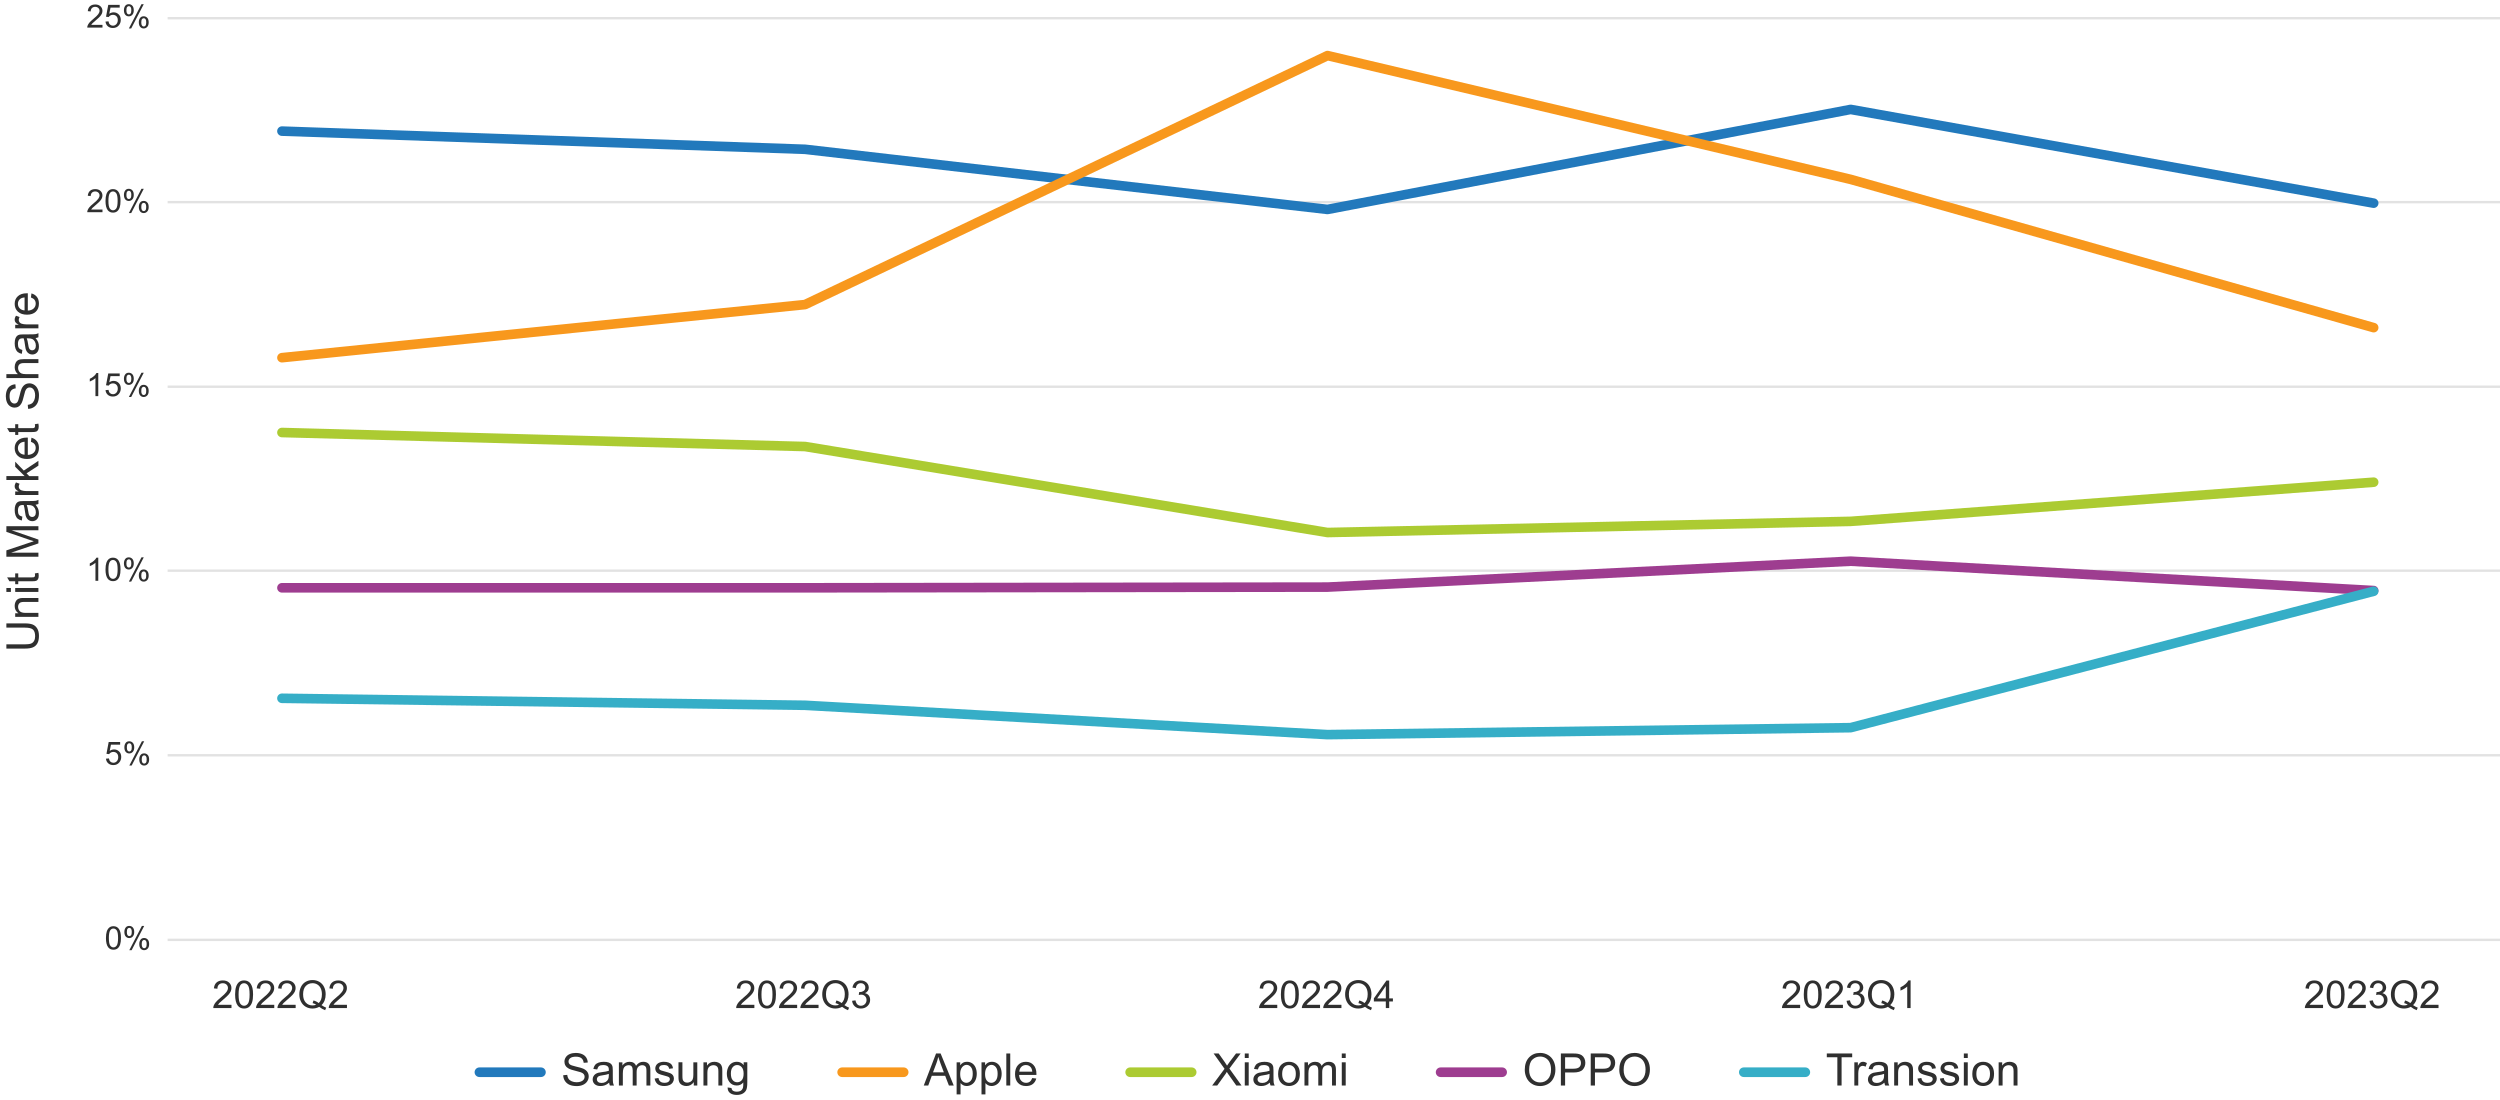 <?xml version="1.0" encoding="UTF-8"?><svg id="b" xmlns="http://www.w3.org/2000/svg" viewBox="0 0 3574.85 1573"><defs><style>.d{stroke:#36aec7;}.d,.e,.f,.g,.h,.i,.j{fill:none;}.d,.e,.f,.h,.i,.j{stroke-linejoin:round;}.d,.e,.f,.i,.j{stroke-linecap:round;stroke-width:13.75px;}.k{fill:#2f2f2f;}.e{stroke:#2279bc;}.f{stroke:#9e3d90;}.g{isolation:isolate;}.h{stroke:#e2e2e2;stroke-width:3.44px;}.i{stroke:#f8981d;}.j{stroke:#accb32;}</style></defs><g id="c"><path class="h" d="m239.69,1080.02h3335.16M239.69,816.02h3335.16M239.69,553.01h3335.16M239.69,289h3335.16M239.69,25.99h3335.16"/><path class="h" d="m239.69,1343.97h3335.16"/><path class="e" d="m403.19,187.5l748.05,26,747.03,85.97,748.02-143,747.9,134.03"/><path class="i" d="m403.19,511.47l748.05-75.97L1898.27,79.47l748.02,177.03,747.9,212"/><path class="j" d="m403.19,618.47l748.05,20.04,747.03,122.96,748.02-15.96,747.9-56"/><path class="f" d="m403.19,840.52h748.05l747.03-1,748.02-37.05,747.9,42"/><path class="d" d="m403.19,998.52l748.05,10,747.03,41.95,748.02-9.95,747.9-195.05"/><g class="g"><path class="k" d="m151.51,1341.24c0-3.89.4-7.03,1.2-9.4.8-2.37,1.99-4.2,3.57-5.49,1.58-1.29,3.57-1.93,5.96-1.93,1.77,0,3.32.36,4.65,1.07,1.33.71,2.43,1.74,3.3,3.08.87,1.34,1.55,2.97,2.04,4.9.49,1.92.74,4.52.74,7.78,0,3.86-.4,6.98-1.19,9.35-.79,2.37-1.98,4.21-3.56,5.5-1.58,1.29-3.58,1.94-5.99,1.94-3.17,0-5.67-1.14-7.48-3.41-2.17-2.74-3.26-7.2-3.26-13.39Zm4.16,0c0,5.41.63,9,1.9,10.79,1.27,1.79,2.83,2.68,4.68,2.68s3.42-.9,4.68-2.7c1.27-1.8,1.9-5.39,1.9-10.78s-.63-9.02-1.9-10.8c-1.27-1.78-2.84-2.67-4.73-2.67s-3.34.79-4.45,2.36c-1.39,2.01-2.09,5.71-2.09,11.12Z"/><path class="k" d="m177.86,1332.45c0-2.35.59-4.35,1.77-6,1.18-1.65,2.9-2.47,5.14-2.47,2.07,0,3.78.74,5.13,2.21,1.35,1.48,2.03,3.64,2.03,6.5s-.69,4.93-2.06,6.43c-1.37,1.51-3.06,2.26-5.06,2.26s-3.65-.74-4.98-2.22-1.99-3.72-1.99-6.72Zm7.03-5.68c-1,0-1.84.43-2.5,1.3-.67.87-1,2.46-1,4.78,0,2.11.34,3.6,1.01,4.46.67.86,1.5,1.29,2.49,1.29s1.86-.43,2.53-1.3c.67-.87,1-2.46,1-4.76,0-2.13-.34-3.62-1.01-4.48-.67-.86-1.51-1.29-2.52-1.29Zm.02,31.92l18.01-34.7h3.28l-17.95,34.7h-3.35Zm14.24-8.94c0-2.37.59-4.37,1.77-6.01,1.18-1.64,2.9-2.46,5.17-2.46,2.07,0,3.78.74,5.13,2.21,1.35,1.48,2.03,3.64,2.03,6.5s-.69,4.93-2.06,6.43c-1.37,1.51-3.07,2.26-5.09,2.26s-3.65-.75-4.98-2.23c-1.33-1.49-1.99-3.73-1.99-6.71Zm7.05-5.68c-1.02,0-1.86.43-2.53,1.3-.67.87-1,2.46-1,4.78,0,2.1.34,3.58,1.01,4.45s1.5,1.3,2.49,1.3,1.88-.43,2.55-1.3c.67-.87,1-2.46,1-4.76,0-2.13-.34-3.62-1.01-4.48-.67-.86-1.51-1.29-2.52-1.29Z"/></g><g class="g"><path class="k" d="m151.51,1084.85l4.25-.36c.31,2.07,1.04,3.62,2.19,4.66,1.15,1.04,2.53,1.56,4.14,1.56,1.95,0,3.59-.73,4.94-2.2s2.02-3.41,2.02-5.84-.65-4.12-1.94-5.46c-1.3-1.33-2.99-2-5.09-2-1.3,0-2.48.3-3.53.89-1.05.59-1.87,1.36-2.47,2.3l-3.8-.49,3.19-16.91h16.37v3.86h-13.14l-1.77,8.85c1.98-1.38,4.05-2.07,6.22-2.07,2.88,0,5.3,1,7.28,2.99s2.96,4.55,2.96,7.68-.87,5.56-2.61,7.73c-2.11,2.67-4.99,4-8.65,4-3,0-5.44-.84-7.33-2.52-1.89-1.68-2.98-3.9-3.25-6.67Z"/><path class="k" d="m177.86,1068.45c0-2.35.59-4.35,1.77-6,1.18-1.65,2.9-2.47,5.14-2.47,2.07,0,3.78.74,5.13,2.21,1.35,1.48,2.03,3.64,2.03,6.5s-.69,4.93-2.06,6.43c-1.37,1.51-3.06,2.26-5.06,2.26s-3.65-.74-4.98-2.22-1.99-3.72-1.99-6.72Zm7.03-5.68c-1,0-1.84.43-2.5,1.3-.67.87-1,2.46-1,4.78,0,2.11.34,3.6,1.01,4.46.67.86,1.5,1.29,2.49,1.29s1.86-.43,2.53-1.3c.67-.87,1-2.46,1-4.76,0-2.13-.34-3.62-1.01-4.48-.67-.86-1.51-1.29-2.52-1.29Zm.02,31.92l18.01-34.7h3.28l-17.95,34.7h-3.35Zm14.24-8.94c0-2.37.59-4.37,1.77-6.01,1.18-1.64,2.9-2.46,5.17-2.46,2.07,0,3.78.74,5.13,2.21,1.35,1.48,2.03,3.64,2.03,6.5s-.69,4.93-2.06,6.43c-1.37,1.51-3.07,2.26-5.09,2.26s-3.65-.75-4.98-2.23c-1.33-1.49-1.99-3.73-1.99-6.71Zm7.05-5.68c-1.02,0-1.86.43-2.53,1.3-.67.87-1,2.46-1,4.78,0,2.1.34,3.58,1.01,4.45s1.5,1.3,2.49,1.3,1.88-.43,2.55-1.3c.67-.87,1-2.46,1-4.76,0-2.13-.34-3.62-1.01-4.48-.67-.86-1.51-1.29-2.52-1.29Z"/></g><g class="g"><path class="k" d="m140.52,830.47h-4.04v-25.76c-.97.93-2.25,1.86-3.83,2.79-1.58.93-3,1.62-4.26,2.09v-3.91c2.26-1.06,4.24-2.35,5.93-3.86s2.89-2.98,3.59-4.4h2.61v33.06Z"/><path class="k" d="m150.88,814.24c0-3.89.4-7.03,1.2-9.4.8-2.37,1.99-4.2,3.57-5.49,1.58-1.29,3.57-1.93,5.96-1.93,1.77,0,3.32.36,4.65,1.07,1.33.71,2.43,1.74,3.3,3.08.87,1.34,1.55,2.97,2.04,4.9.49,1.92.74,4.52.74,7.78,0,3.86-.4,6.98-1.19,9.35-.79,2.37-1.98,4.21-3.56,5.5-1.58,1.29-3.58,1.94-5.99,1.94-3.17,0-5.67-1.14-7.48-3.41-2.17-2.74-3.26-7.2-3.26-13.39Zm4.16,0c0,5.41.63,9,1.9,10.79,1.26,1.79,2.83,2.68,4.68,2.68s3.42-.9,4.68-2.7c1.26-1.8,1.9-5.39,1.9-10.78s-.63-9.02-1.9-10.8c-1.27-1.78-2.84-2.67-4.73-2.67s-3.34.79-4.45,2.36c-1.39,2.01-2.09,5.71-2.09,11.12Z"/><path class="k" d="m177.22,805.45c0-2.35.59-4.35,1.77-6s2.9-2.47,5.14-2.47c2.07,0,3.78.74,5.13,2.21,1.35,1.48,2.03,3.64,2.03,6.5s-.68,4.93-2.05,6.43c-1.37,1.51-3.06,2.26-5.07,2.26s-3.65-.74-4.97-2.22-1.99-3.72-1.99-6.72Zm7.03-5.68c-1,0-1.84.43-2.5,1.3-.67.87-1,2.46-1,4.78,0,2.11.34,3.6,1.01,4.46.67.86,1.5,1.29,2.49,1.29s1.86-.43,2.53-1.3c.67-.87,1-2.46,1-4.76,0-2.13-.34-3.62-1.01-4.48-.67-.86-1.51-1.29-2.52-1.29Zm.02,31.92l18.01-34.7h3.28l-17.95,34.7h-3.35Zm14.24-8.94c0-2.37.59-4.37,1.77-6.01,1.18-1.64,2.91-2.46,5.17-2.46,2.07,0,3.78.74,5.13,2.21,1.35,1.48,2.03,3.64,2.03,6.5s-.68,4.93-2.05,6.43c-1.37,1.51-3.07,2.26-5.09,2.26s-3.65-.75-4.97-2.23c-1.33-1.49-1.99-3.73-1.99-6.71Zm7.05-5.68c-1.02,0-1.86.43-2.53,1.3-.67.87-1,2.46-1,4.78,0,2.1.34,3.58,1.01,4.45s1.5,1.3,2.49,1.3,1.88-.43,2.55-1.3c.67-.87,1-2.46,1-4.76,0-2.13-.34-3.62-1.01-4.48-.67-.86-1.51-1.29-2.52-1.29Z"/></g><g class="g"><path class="k" d="m140.52,566.47h-4.04v-25.76c-.97.93-2.25,1.86-3.83,2.79-1.58.93-3,1.62-4.26,2.09v-3.91c2.26-1.06,4.24-2.35,5.93-3.86s2.89-2.98,3.59-4.4h2.61v33.06Z"/><path class="k" d="m150.88,557.85l4.25-.36c.31,2.07,1.04,3.62,2.19,4.66,1.15,1.04,2.53,1.56,4.14,1.56,1.95,0,3.59-.73,4.94-2.2s2.02-3.41,2.02-5.84-.65-4.12-1.94-5.46c-1.3-1.33-2.99-2-5.09-2-1.3,0-2.48.3-3.53.89-1.05.59-1.87,1.36-2.47,2.3l-3.8-.49,3.19-16.91h16.37v3.86h-13.14l-1.77,8.85c1.98-1.38,4.05-2.07,6.22-2.07,2.88,0,5.3,1,7.28,2.99s2.96,4.55,2.96,7.68-.87,5.56-2.61,7.73c-2.11,2.67-4.99,4-8.65,4-3,0-5.44-.84-7.33-2.52-1.89-1.68-2.98-3.9-3.25-6.67Z"/><path class="k" d="m177.22,541.45c0-2.35.59-4.35,1.77-6s2.9-2.47,5.14-2.47c2.07,0,3.78.74,5.13,2.21,1.35,1.48,2.03,3.64,2.03,6.5s-.68,4.93-2.05,6.43c-1.37,1.51-3.06,2.26-5.07,2.26s-3.65-.74-4.97-2.22-1.99-3.72-1.99-6.72Zm7.03-5.68c-1,0-1.84.43-2.5,1.3-.67.87-1,2.46-1,4.78,0,2.11.34,3.6,1.01,4.46.67.86,1.5,1.29,2.49,1.29s1.86-.43,2.53-1.3c.67-.87,1-2.46,1-4.76,0-2.13-.34-3.62-1.01-4.48-.67-.86-1.51-1.29-2.52-1.29Zm.02,31.92l18.01-34.7h3.28l-17.95,34.7h-3.35Zm14.24-8.94c0-2.37.59-4.37,1.77-6.01,1.18-1.64,2.91-2.46,5.17-2.46,2.07,0,3.78.74,5.13,2.21,1.35,1.48,2.03,3.64,2.03,6.5s-.68,4.93-2.05,6.43c-1.37,1.51-3.07,2.26-5.09,2.26s-3.65-.75-4.97-2.23c-1.33-1.49-1.99-3.73-1.99-6.71Zm7.05-5.68c-1.02,0-1.86.43-2.53,1.3-.67.87-1,2.46-1,4.78,0,2.1.34,3.58,1.01,4.45s1.5,1.3,2.49,1.3,1.88-.43,2.55-1.3c.67-.87,1-2.46,1-4.76,0-2.13-.34-3.62-1.01-4.48-.67-.86-1.51-1.29-2.52-1.29Z"/></g><g class="g"><path class="k" d="m146.54,299.59v3.89h-21.76c-.03-.97.13-1.91.47-2.81.55-1.48,1.44-2.94,2.66-4.38,1.22-1.44,2.98-3.1,5.29-4.99,3.58-2.93,6-5.26,7.25-6.97,1.26-1.71,1.89-3.33,1.89-4.86,0-1.6-.57-2.95-1.72-4.05-1.15-1.1-2.64-1.65-4.48-1.65-1.95,0-3.5.58-4.67,1.75s-1.76,2.79-1.77,4.85l-4.16-.43c.28-3.1,1.36-5.46,3.21-7.09,1.86-1.62,4.35-2.44,7.48-2.44s5.66.88,7.5,2.63,2.76,3.92,2.76,6.51c0,1.32-.27,2.61-.81,3.89s-1.43,2.61-2.68,4.02c-1.25,1.41-3.33,3.34-6.23,5.79-2.43,2.04-3.98,3.42-4.67,4.14-.69.73-1.26,1.46-1.71,2.19h16.15Z"/><path class="k" d="m150.88,287.24c0-3.89.4-7.03,1.2-9.4.8-2.37,1.99-4.2,3.57-5.49,1.58-1.29,3.57-1.93,5.96-1.93,1.77,0,3.32.36,4.65,1.07,1.33.71,2.43,1.74,3.3,3.08.87,1.34,1.55,2.97,2.04,4.9.49,1.92.74,4.52.74,7.78,0,3.86-.4,6.98-1.19,9.35-.79,2.37-1.98,4.21-3.56,5.5-1.58,1.29-3.58,1.94-5.99,1.94-3.17,0-5.67-1.14-7.48-3.41-2.17-2.74-3.26-7.2-3.26-13.39Zm4.16,0c0,5.41.63,9,1.9,10.79,1.26,1.79,2.83,2.68,4.68,2.68s3.42-.9,4.68-2.7c1.26-1.8,1.9-5.39,1.9-10.78s-.63-9.02-1.9-10.8c-1.27-1.78-2.84-2.67-4.73-2.67s-3.34.79-4.45,2.36c-1.39,2.01-2.09,5.71-2.09,11.12Z"/><path class="k" d="m177.22,278.45c0-2.35.59-4.35,1.77-6s2.9-2.47,5.14-2.47c2.07,0,3.78.74,5.13,2.21,1.35,1.48,2.03,3.64,2.03,6.5s-.68,4.93-2.05,6.43c-1.37,1.51-3.06,2.26-5.07,2.26s-3.65-.74-4.97-2.22-1.99-3.72-1.99-6.72Zm7.03-5.68c-1,0-1.84.43-2.5,1.3-.67.87-1,2.46-1,4.78,0,2.11.34,3.6,1.01,4.46.67.86,1.5,1.29,2.49,1.29s1.86-.43,2.53-1.3c.67-.87,1-2.46,1-4.76,0-2.13-.34-3.62-1.01-4.48-.67-.86-1.51-1.29-2.52-1.29Zm.02,31.92l18.01-34.7h3.28l-17.95,34.7h-3.35Zm14.24-8.94c0-2.37.59-4.37,1.77-6.01,1.18-1.64,2.91-2.46,5.17-2.46,2.07,0,3.78.74,5.13,2.21,1.35,1.48,2.03,3.64,2.03,6.5s-.68,4.93-2.05,6.43c-1.37,1.51-3.07,2.26-5.09,2.26s-3.65-.75-4.97-2.23c-1.33-1.49-1.99-3.73-1.99-6.71Zm7.05-5.68c-1.02,0-1.86.43-2.53,1.3-.67.87-1,2.46-1,4.78,0,2.1.34,3.58,1.01,4.45s1.5,1.3,2.49,1.3,1.88-.43,2.55-1.3c.67-.87,1-2.46,1-4.76,0-2.13-.34-3.62-1.01-4.48-.67-.86-1.51-1.29-2.52-1.29Z"/></g><g class="g"><path class="k" d="m146.54,35.59v3.89h-21.76c-.03-.97.13-1.91.47-2.81.55-1.48,1.44-2.94,2.66-4.38,1.22-1.44,2.98-3.1,5.29-4.99,3.58-2.93,6-5.26,7.25-6.97,1.26-1.71,1.89-3.33,1.89-4.86,0-1.6-.57-2.95-1.72-4.05-1.15-1.1-2.64-1.65-4.48-1.65-1.95,0-3.5.58-4.67,1.75s-1.76,2.79-1.77,4.85l-4.16-.43c.28-3.1,1.36-5.46,3.21-7.09,1.86-1.62,4.35-2.44,7.48-2.44s5.66.88,7.5,2.63,2.76,3.92,2.76,6.51c0,1.32-.27,2.61-.81,3.89s-1.43,2.61-2.68,4.02c-1.25,1.41-3.33,3.34-6.23,5.79-2.43,2.04-3.98,3.42-4.67,4.14-.69.73-1.26,1.46-1.71,2.19h16.15Z"/><path class="k" d="m150.88,30.85l4.25-.36c.31,2.07,1.04,3.62,2.19,4.66,1.15,1.04,2.53,1.56,4.14,1.56,1.95,0,3.59-.73,4.94-2.2s2.02-3.41,2.02-5.84-.65-4.12-1.94-5.46c-1.3-1.33-2.99-2-5.09-2-1.3,0-2.48.3-3.53.89-1.05.59-1.87,1.36-2.47,2.3l-3.8-.49,3.19-16.91h16.37v3.86h-13.14l-1.77,8.85c1.98-1.38,4.05-2.07,6.22-2.07,2.88,0,5.3,1,7.28,2.99s2.96,4.55,2.96,7.68-.87,5.56-2.61,7.73c-2.11,2.67-4.99,4-8.65,4-3,0-5.44-.84-7.33-2.52-1.89-1.68-2.98-3.9-3.25-6.67Z"/><path class="k" d="m177.22,14.45c0-2.35.59-4.35,1.77-6s2.9-2.47,5.14-2.47c2.07,0,3.78.74,5.13,2.21,1.35,1.48,2.03,3.64,2.03,6.5s-.68,4.93-2.05,6.43c-1.37,1.51-3.06,2.26-5.07,2.26s-3.65-.74-4.97-2.22-1.99-3.72-1.99-6.72Zm7.03-5.68c-1,0-1.84.43-2.5,1.3-.67.87-1,2.46-1,4.78,0,2.11.34,3.6,1.01,4.46.67.86,1.5,1.29,2.49,1.29s1.86-.43,2.53-1.3c.67-.87,1-2.46,1-4.76,0-2.13-.34-3.62-1.01-4.48-.67-.86-1.51-1.29-2.52-1.29Zm.02,31.92l18.01-34.7h3.28l-17.95,34.7h-3.35Zm14.24-8.94c0-2.37.59-4.37,1.77-6.01,1.18-1.64,2.91-2.46,5.17-2.46,2.07,0,3.78.74,5.13,2.21,1.35,1.48,2.03,3.64,2.03,6.5s-.68,4.93-2.05,6.43c-1.37,1.51-3.07,2.26-5.09,2.26s-3.65-.75-4.97-2.23c-1.33-1.49-1.99-3.73-1.99-6.71Zm7.05-5.68c-1.02,0-1.86.43-2.53,1.3-.67.87-1,2.46-1,4.78,0,2.1.34,3.58,1.01,4.45s1.5,1.3,2.49,1.3,1.88-.43,2.55-1.3c.67-.87,1-2.46,1-4.76,0-2.13-.34-3.62-1.01-4.48-.67-.86-1.51-1.29-2.52-1.29Z"/></g><g class="g"><path class="k" d="m331.01,1436.83v4.65h-26.02c-.04-1.16.15-2.28.56-3.36.66-1.77,1.72-3.52,3.18-5.24s3.57-3.71,6.32-5.96c4.28-3.51,7.17-6.29,8.67-8.34,1.5-2.05,2.26-3.99,2.26-5.81s-.68-3.53-2.05-4.85c-1.37-1.32-3.16-1.97-5.36-1.97-2.33,0-4.19.7-5.59,2.09s-2.1,3.33-2.12,5.8l-4.97-.51c.34-3.71,1.62-6.53,3.84-8.47s5.2-2.91,8.94-2.91,6.77,1.05,8.97,3.14c2.2,2.09,3.3,4.69,3.3,7.79,0,1.58-.32,3.12-.97,4.65s-1.71,3.12-3.21,4.81c-1.5,1.68-3.98,3.99-7.45,6.93-2.9,2.43-4.76,4.09-5.59,4.95-.82.87-1.5,1.74-2.04,2.62h19.31Z"/><path class="k" d="m336.19,1422.06c0-4.66.48-8.4,1.44-11.24s2.38-5.03,4.27-6.57c1.89-1.54,4.27-2.31,7.13-2.31,2.11,0,3.96.43,5.56,1.28,1.59.85,2.91,2.08,3.95,3.68,1.04,1.6,1.85,3.55,2.44,5.85s.89,5.4.89,9.31c0,4.62-.47,8.35-1.42,11.18-.95,2.84-2.37,5.03-4.26,6.58-1.89,1.55-4.27,2.32-7.16,2.32-3.8,0-6.78-1.36-8.94-4.08-2.6-3.28-3.89-8.61-3.89-16.01Zm4.97,0c0,6.46.76,10.76,2.27,12.9,1.51,2.14,3.38,3.21,5.6,3.21s4.09-1.07,5.6-3.22c1.51-2.15,2.27-6.45,2.27-12.89s-.76-10.79-2.27-12.92c-1.51-2.13-3.4-3.2-5.65-3.2s-3.99.94-5.32,2.82c-1.67,2.4-2.5,6.83-2.5,13.29Z"/><path class="k" d="m392.19,1436.83v4.65h-26.02c-.04-1.16.15-2.28.56-3.36.66-1.77,1.72-3.52,3.18-5.24s3.57-3.71,6.32-5.96c4.28-3.51,7.17-6.29,8.67-8.34,1.5-2.05,2.26-3.99,2.26-5.81s-.68-3.53-2.05-4.85c-1.37-1.32-3.16-1.97-5.36-1.97-2.33,0-4.19.7-5.59,2.09s-2.1,3.33-2.12,5.8l-4.97-.51c.34-3.71,1.62-6.53,3.84-8.47s5.2-2.91,8.94-2.91,6.77,1.05,8.97,3.14c2.2,2.09,3.3,4.69,3.3,7.79,0,1.58-.32,3.12-.97,4.65s-1.71,3.12-3.21,4.81c-1.5,1.68-3.98,3.99-7.45,6.93-2.9,2.43-4.76,4.09-5.59,4.95-.82.87-1.5,1.74-2.04,2.62h19.31Z"/><path class="k" d="m422.77,1436.83v4.65h-26.02c-.04-1.16.15-2.28.56-3.36.66-1.77,1.72-3.52,3.18-5.24,1.46-1.72,3.57-3.71,6.33-5.96,4.28-3.51,7.17-6.29,8.67-8.34,1.5-2.05,2.26-3.99,2.26-5.81s-.68-3.53-2.05-4.85c-1.37-1.32-3.16-1.97-5.36-1.97-2.33,0-4.19.7-5.59,2.09s-2.1,3.33-2.12,5.8l-4.97-.51c.34-3.71,1.62-6.53,3.84-8.47,2.22-1.94,5.2-2.91,8.94-2.91s6.77,1.05,8.97,3.14c2.2,2.09,3.3,4.69,3.3,7.79,0,1.58-.32,3.12-.97,4.65s-1.71,3.12-3.21,4.81c-1.49,1.68-3.98,3.99-7.45,6.93-2.9,2.43-4.76,4.09-5.59,4.95-.82.87-1.5,1.74-2.04,2.62h19.31Z"/><path class="k" d="m459.75,1437.26c2.42,1.67,4.65,2.88,6.69,3.65l-1.53,3.63c-2.83-1.02-5.65-2.63-8.46-4.83-2.92,1.63-6.14,2.44-9.67,2.44s-6.79-.86-9.7-2.58-5.13-4.14-6.7-7.25-2.35-6.62-2.35-10.53.79-7.42,2.36-10.61c1.58-3.19,3.82-5.61,6.73-7.28,2.91-1.67,6.16-2.5,9.76-2.5s6.91.86,9.83,2.59c2.92,1.73,5.14,4.14,6.67,7.25,1.53,3.11,2.3,6.61,2.3,10.51,0,3.24-.49,6.15-1.48,8.74-.98,2.59-2.47,4.84-4.46,6.75Zm-11.47-6.66c3.01.84,5.49,2.1,7.44,3.76,3.06-2.79,4.59-6.99,4.59-12.59,0-3.19-.54-5.97-1.62-8.35-1.08-2.38-2.67-4.23-4.75-5.54-2.09-1.32-4.43-1.97-7.02-1.97-3.88,0-7.11,1.33-9.67,3.99-2.56,2.66-3.84,6.63-3.84,11.91s1.27,9.05,3.8,11.79,5.77,4.11,9.71,4.11c1.86,0,3.62-.35,5.26-1.05-1.63-1.06-3.35-1.81-5.16-2.26l1.26-3.79Z"/><path class="k" d="m496.14,1436.83v4.65h-26.02c-.04-1.16.15-2.28.56-3.36.66-1.77,1.72-3.52,3.18-5.24,1.46-1.72,3.57-3.71,6.33-5.96,4.28-3.51,7.17-6.29,8.67-8.34,1.5-2.05,2.26-3.99,2.26-5.81s-.68-3.53-2.05-4.85c-1.37-1.32-3.16-1.97-5.36-1.97-2.33,0-4.19.7-5.59,2.09s-2.1,3.33-2.12,5.8l-4.97-.51c.34-3.71,1.62-6.53,3.84-8.47,2.22-1.94,5.2-2.91,8.94-2.91s6.77,1.05,8.97,3.14c2.2,2.09,3.3,4.69,3.3,7.79,0,1.58-.32,3.12-.97,4.65s-1.71,3.12-3.21,4.81c-1.49,1.68-3.98,3.99-7.45,6.93-2.9,2.43-4.76,4.09-5.59,4.95-.82.87-1.5,1.74-2.04,2.62h19.31Z"/></g><g class="g"><path class="k" d="m1078.71,1436.83v4.65h-26.02c-.04-1.16.15-2.28.56-3.36.66-1.77,1.72-3.52,3.18-5.24,1.46-1.72,3.57-3.71,6.32-5.96,4.28-3.51,7.17-6.29,8.67-8.34,1.5-2.05,2.26-3.99,2.26-5.81s-.68-3.53-2.05-4.85c-1.37-1.32-3.16-1.97-5.36-1.97-2.33,0-4.19.7-5.59,2.09s-2.1,3.33-2.12,5.8l-4.97-.51c.34-3.71,1.62-6.53,3.84-8.47,2.22-1.94,5.2-2.91,8.94-2.91s6.77,1.05,8.97,3.14c2.2,2.09,3.3,4.69,3.3,7.79,0,1.58-.32,3.12-.97,4.65s-1.71,3.12-3.21,4.81c-1.49,1.68-3.98,3.99-7.45,6.93-2.9,2.43-4.76,4.09-5.59,4.95-.82.87-1.5,1.74-2.04,2.62h19.31Z"/><path class="k" d="m1083.89,1422.06c0-4.66.48-8.4,1.44-11.24.96-2.84,2.38-5.03,4.27-6.57,1.89-1.54,4.27-2.31,7.13-2.31,2.11,0,3.97.43,5.56,1.28,1.59.85,2.91,2.08,3.95,3.68,1.04,1.6,1.85,3.55,2.44,5.85s.89,5.4.89,9.31c0,4.62-.47,8.35-1.42,11.18-.95,2.84-2.37,5.03-4.26,6.58-1.89,1.55-4.27,2.32-7.16,2.32-3.8,0-6.78-1.36-8.94-4.08-2.6-3.28-3.89-8.61-3.89-16.01Zm4.97,0c0,6.46.76,10.76,2.27,12.9,1.51,2.14,3.38,3.21,5.6,3.21s4.09-1.07,5.6-3.22c1.51-2.15,2.27-6.45,2.27-12.89s-.76-10.79-2.27-12.92c-1.51-2.13-3.4-3.2-5.65-3.2s-3.99.94-5.32,2.82c-1.67,2.4-2.5,6.83-2.5,13.29Z"/><path class="k" d="m1139.88,1436.83v4.65h-26.02c-.04-1.16.15-2.28.56-3.36.66-1.77,1.72-3.52,3.18-5.24,1.46-1.72,3.57-3.71,6.32-5.96,4.28-3.51,7.17-6.29,8.67-8.34,1.5-2.05,2.26-3.99,2.26-5.81s-.68-3.53-2.05-4.85c-1.37-1.32-3.16-1.97-5.36-1.97-2.33,0-4.19.7-5.59,2.09s-2.1,3.33-2.12,5.8l-4.97-.51c.34-3.71,1.62-6.53,3.84-8.47,2.22-1.94,5.2-2.91,8.94-2.91s6.77,1.05,8.97,3.14c2.2,2.09,3.3,4.69,3.3,7.79,0,1.58-.32,3.12-.97,4.65s-1.71,3.12-3.21,4.81c-1.49,1.68-3.98,3.99-7.45,6.93-2.9,2.43-4.76,4.09-5.59,4.95-.82.87-1.5,1.74-2.04,2.62h19.31Z"/><path class="k" d="m1170.47,1436.83v4.65h-26.02c-.04-1.16.15-2.28.56-3.36.66-1.77,1.72-3.52,3.18-5.24,1.46-1.72,3.57-3.71,6.32-5.96,4.28-3.51,7.17-6.29,8.67-8.34,1.5-2.05,2.26-3.99,2.26-5.81s-.68-3.53-2.05-4.85c-1.37-1.32-3.16-1.97-5.36-1.97-2.33,0-4.19.7-5.59,2.09s-2.1,3.33-2.12,5.8l-4.97-.51c.34-3.71,1.62-6.53,3.84-8.47,2.22-1.94,5.2-2.91,8.94-2.91s6.77,1.05,8.97,3.14c2.2,2.09,3.3,4.69,3.3,7.79,0,1.58-.32,3.12-.97,4.65s-1.71,3.12-3.21,4.81c-1.49,1.68-3.98,3.99-7.45,6.93-2.9,2.43-4.76,4.09-5.59,4.95-.82.87-1.5,1.74-2.04,2.62h19.31Z"/><path class="k" d="m1207.45,1437.26c2.42,1.67,4.65,2.88,6.69,3.65l-1.53,3.63c-2.83-1.02-5.65-2.63-8.46-4.83-2.92,1.63-6.14,2.44-9.67,2.44s-6.79-.86-9.69-2.58-5.13-4.14-6.7-7.25c-1.57-3.12-2.35-6.62-2.35-10.53s.79-7.42,2.36-10.61c1.58-3.19,3.82-5.61,6.73-7.28,2.91-1.67,6.16-2.5,9.76-2.5s6.91.86,9.83,2.59c2.92,1.73,5.14,4.14,6.67,7.25,1.53,3.11,2.3,6.61,2.3,10.51,0,3.24-.49,6.15-1.48,8.74-.98,2.59-2.47,4.84-4.46,6.75Zm-11.47-6.66c3.01.84,5.49,2.1,7.44,3.76,3.06-2.79,4.59-6.99,4.59-12.59,0-3.19-.54-5.97-1.62-8.35-1.08-2.38-2.67-4.23-4.75-5.54-2.09-1.32-4.43-1.97-7.02-1.97-3.89,0-7.11,1.33-9.67,3.99-2.56,2.66-3.84,6.63-3.84,11.91s1.27,9.05,3.8,11.79c2.53,2.74,5.77,4.11,9.71,4.11,1.86,0,3.62-.35,5.26-1.05-1.63-1.06-3.35-1.81-5.16-2.26l1.26-3.79Z"/><path class="k" d="m1218.46,1431.08l4.83-.64c.55,2.74,1.5,4.71,2.83,5.92,1.33,1.21,2.96,1.81,4.87,1.81,2.27,0,4.19-.79,5.76-2.36,1.57-1.58,2.35-3.53,2.35-5.86s-.73-4.05-2.18-5.49-3.29-2.16-5.53-2.16c-.91,0-2.05.18-3.41.54l.54-4.24c.32.04.58.05.78.05,2.06,0,3.91-.54,5.56-1.61,1.65-1.07,2.47-2.73,2.47-4.97,0-1.77-.6-3.24-1.8-4.4-1.2-1.16-2.75-1.75-4.65-1.75s-3.45.59-4.7,1.77c-1.25,1.18-2.06,2.95-2.42,5.32l-4.83-.86c.59-3.24,1.93-5.75,4.03-7.53,2.09-1.78,4.7-2.67,7.81-2.67,2.15,0,4.13.46,5.94,1.38,1.81.92,3.19,2.18,4.15,3.77.96,1.59,1.44,3.29,1.44,5.08s-.46,3.25-1.37,4.65-2.27,2.51-4.06,3.33c2.33.54,4.14,1.65,5.42,3.34,1.29,1.69,1.93,3.81,1.93,6.35,0,3.44-1.25,6.35-3.76,8.74-2.51,2.39-5.68,3.58-9.51,3.58-3.46,0-6.32-1.03-8.61-3.09-2.28-2.06-3.58-4.73-3.91-8Z"/></g><g class="g"><path class="k" d="m1826.41,1436.83v4.65h-26.02c-.04-1.16.15-2.28.56-3.36.66-1.77,1.72-3.52,3.18-5.24,1.46-1.72,3.57-3.71,6.33-5.96,4.28-3.51,7.17-6.29,8.67-8.34,1.5-2.05,2.26-3.99,2.26-5.81s-.68-3.53-2.05-4.85c-1.37-1.32-3.16-1.97-5.36-1.97-2.33,0-4.19.7-5.59,2.09s-2.1,3.33-2.12,5.8l-4.97-.51c.34-3.71,1.62-6.53,3.84-8.47,2.22-1.94,5.2-2.91,8.94-2.91s6.77,1.05,8.97,3.14c2.2,2.09,3.3,4.69,3.3,7.79,0,1.58-.32,3.12-.97,4.65s-1.71,3.12-3.21,4.81c-1.49,1.68-3.98,3.99-7.45,6.93-2.9,2.43-4.76,4.09-5.59,4.95-.82.87-1.5,1.74-2.04,2.62h19.31Z"/><path class="k" d="m1831.59,1422.06c0-4.66.48-8.4,1.44-11.24.96-2.84,2.38-5.03,4.27-6.57s4.27-2.31,7.13-2.31c2.11,0,3.97.43,5.56,1.28,1.59.85,2.91,2.08,3.95,3.68s1.85,3.55,2.44,5.85.89,5.4.89,9.31c0,4.62-.47,8.35-1.42,11.18-.95,2.84-2.37,5.03-4.26,6.58s-4.27,2.32-7.16,2.32c-3.8,0-6.78-1.36-8.94-4.08-2.6-3.28-3.89-8.61-3.89-16.01Zm4.97,0c0,6.46.76,10.76,2.27,12.9,1.51,2.14,3.38,3.21,5.6,3.21s4.09-1.07,5.6-3.22,2.27-6.45,2.27-12.89-.76-10.79-2.27-12.92-3.4-3.2-5.65-3.2-3.99.94-5.32,2.82c-1.67,2.4-2.5,6.83-2.5,13.29Z"/><path class="k" d="m1887.58,1436.83v4.65h-26.02c-.04-1.16.15-2.28.56-3.36.66-1.77,1.72-3.52,3.18-5.24,1.46-1.72,3.57-3.71,6.33-5.96,4.28-3.51,7.17-6.29,8.67-8.34,1.5-2.05,2.26-3.99,2.26-5.81s-.68-3.53-2.05-4.85c-1.37-1.32-3.16-1.97-5.36-1.97-2.33,0-4.19.7-5.59,2.09s-2.1,3.33-2.12,5.8l-4.97-.51c.34-3.71,1.62-6.53,3.84-8.47,2.22-1.94,5.2-2.91,8.94-2.91s6.77,1.05,8.97,3.14c2.2,2.09,3.3,4.69,3.3,7.79,0,1.58-.32,3.12-.97,4.65s-1.71,3.12-3.21,4.81c-1.49,1.68-3.98,3.99-7.45,6.93-2.9,2.43-4.76,4.09-5.59,4.95-.82.87-1.5,1.74-2.04,2.62h19.31Z"/><path class="k" d="m1918.17,1436.83v4.65h-26.02c-.04-1.16.15-2.28.56-3.36.66-1.77,1.72-3.52,3.18-5.24s3.57-3.71,6.32-5.96c4.28-3.51,7.17-6.29,8.67-8.34,1.5-2.05,2.26-3.99,2.26-5.81s-.68-3.53-2.05-4.85c-1.37-1.32-3.16-1.97-5.36-1.97-2.33,0-4.19.7-5.59,2.09s-2.1,3.33-2.12,5.8l-4.97-.51c.34-3.71,1.62-6.53,3.84-8.47s5.2-2.91,8.94-2.91,6.77,1.05,8.97,3.14c2.2,2.09,3.3,4.69,3.3,7.79,0,1.58-.32,3.12-.97,4.65s-1.71,3.12-3.21,4.81c-1.5,1.68-3.98,3.99-7.45,6.93-2.9,2.43-4.76,4.09-5.59,4.95-.82.87-1.5,1.74-2.04,2.62h19.31Z"/><path class="k" d="m1955.15,1437.26c2.42,1.67,4.65,2.88,6.69,3.65l-1.53,3.63c-2.83-1.02-5.65-2.63-8.46-4.83-2.92,1.63-6.14,2.44-9.67,2.44s-6.79-.86-9.69-2.58-5.13-4.14-6.7-7.25c-1.57-3.12-2.35-6.62-2.35-10.53s.79-7.42,2.36-10.61,3.82-5.61,6.73-7.28c2.91-1.67,6.16-2.5,9.76-2.5s6.91.86,9.83,2.59,5.14,4.14,6.67,7.25c1.53,3.11,2.3,6.61,2.3,10.51,0,3.24-.49,6.15-1.48,8.74-.99,2.59-2.47,4.84-4.46,6.75Zm-11.47-6.66c3.01.84,5.49,2.1,7.44,3.76,3.06-2.79,4.59-6.99,4.59-12.59,0-3.19-.54-5.97-1.62-8.35-1.08-2.38-2.67-4.23-4.75-5.54-2.09-1.32-4.43-1.97-7.02-1.97-3.89,0-7.11,1.33-9.67,3.99-2.56,2.66-3.84,6.63-3.84,11.91s1.27,9.05,3.8,11.79c2.53,2.74,5.77,4.11,9.71,4.11,1.86,0,3.62-.35,5.26-1.05-1.63-1.06-3.35-1.81-5.16-2.26l1.26-3.79Z"/><path class="k" d="m1981.63,1441.47v-9.43h-17.08v-4.43l17.97-25.51h3.95v25.51h5.32v4.43h-5.32v9.43h-4.83Zm0-13.86v-17.75l-12.33,17.75h12.33Z"/></g><g class="g"><path class="k" d="m2574.11,1436.83v4.65h-26.02c-.04-1.16.15-2.28.56-3.36.66-1.77,1.72-3.52,3.18-5.24,1.46-1.72,3.57-3.71,6.33-5.96,4.28-3.51,7.17-6.29,8.67-8.34,1.5-2.05,2.26-3.99,2.26-5.81s-.68-3.53-2.05-4.85c-1.37-1.32-3.16-1.97-5.36-1.97-2.33,0-4.19.7-5.59,2.09s-2.1,3.33-2.12,5.8l-4.97-.51c.34-3.71,1.62-6.53,3.84-8.47,2.22-1.94,5.2-2.91,8.94-2.91s6.77,1.05,8.97,3.14c2.2,2.09,3.3,4.69,3.3,7.79,0,1.58-.32,3.12-.97,4.65s-1.71,3.12-3.21,4.81c-1.49,1.68-3.98,3.99-7.45,6.93-2.9,2.43-4.76,4.09-5.59,4.95-.82.87-1.5,1.74-2.04,2.62h19.31Z"/><path class="k" d="m2579.29,1422.06c0-4.66.48-8.4,1.44-11.24.96-2.84,2.38-5.03,4.27-6.57s4.27-2.31,7.13-2.31c2.11,0,3.97.43,5.56,1.28,1.59.85,2.91,2.08,3.95,3.68s1.85,3.55,2.44,5.85.89,5.4.89,9.31c0,4.62-.47,8.35-1.42,11.18-.95,2.84-2.37,5.03-4.26,6.58s-4.27,2.32-7.16,2.32c-3.8,0-6.78-1.36-8.94-4.08-2.6-3.28-3.89-8.61-3.89-16.01Zm4.97,0c0,6.46.76,10.76,2.27,12.9,1.51,2.14,3.38,3.21,5.6,3.21s4.09-1.07,5.6-3.22,2.27-6.45,2.27-12.89-.76-10.79-2.27-12.92-3.4-3.2-5.65-3.2-3.99.94-5.32,2.82c-1.67,2.4-2.5,6.83-2.5,13.29Z"/><path class="k" d="m2635.29,1436.83v4.65h-26.02c-.04-1.16.15-2.28.56-3.36.66-1.77,1.72-3.52,3.18-5.24,1.46-1.72,3.57-3.71,6.33-5.96,4.28-3.51,7.17-6.29,8.67-8.34,1.5-2.05,2.26-3.99,2.26-5.81s-.68-3.53-2.05-4.85c-1.37-1.32-3.16-1.97-5.36-1.97-2.33,0-4.19.7-5.59,2.09s-2.1,3.33-2.12,5.8l-4.97-.51c.34-3.71,1.62-6.53,3.84-8.47,2.22-1.94,5.2-2.91,8.94-2.91s6.77,1.05,8.97,3.14c2.2,2.09,3.3,4.69,3.3,7.79,0,1.58-.32,3.12-.97,4.65s-1.71,3.12-3.21,4.81c-1.49,1.68-3.98,3.99-7.45,6.93-2.9,2.43-4.76,4.09-5.59,4.95-.82.87-1.5,1.74-2.04,2.62h19.31Z"/><path class="k" d="m2640.5,1431.08l4.83-.64c.55,2.74,1.5,4.71,2.83,5.92,1.33,1.21,2.96,1.81,4.87,1.81,2.27,0,4.19-.79,5.76-2.36,1.57-1.58,2.35-3.53,2.35-5.86s-.72-4.05-2.17-5.49-3.29-2.16-5.53-2.16c-.91,0-2.05.18-3.41.54l.54-4.24c.32.04.58.05.78.05,2.06,0,3.91-.54,5.56-1.61s2.47-2.73,2.47-4.97c0-1.77-.6-3.24-1.8-4.4-1.2-1.16-2.75-1.75-4.65-1.75s-3.45.59-4.7,1.77c-1.25,1.18-2.06,2.95-2.42,5.32l-4.83-.86c.59-3.24,1.93-5.75,4.03-7.53,2.09-1.78,4.7-2.67,7.81-2.67,2.15,0,4.13.46,5.94,1.38,1.81.92,3.19,2.18,4.15,3.77.96,1.59,1.44,3.29,1.44,5.08s-.46,3.25-1.37,4.65-2.26,2.51-4.05,3.33c2.33.54,4.14,1.65,5.42,3.34,1.29,1.69,1.93,3.81,1.93,6.35,0,3.44-1.25,6.35-3.76,8.74-2.51,2.39-5.68,3.58-9.51,3.58-3.46,0-6.32-1.03-8.61-3.09-2.28-2.06-3.58-4.73-3.91-8Z"/><path class="k" d="m2702.85,1437.26c2.42,1.67,4.65,2.88,6.69,3.65l-1.53,3.63c-2.83-1.02-5.65-2.63-8.46-4.83-2.92,1.63-6.14,2.44-9.67,2.44s-6.79-.86-9.69-2.58-5.13-4.14-6.7-7.25c-1.57-3.12-2.35-6.62-2.35-10.53s.79-7.42,2.36-10.61,3.82-5.61,6.73-7.28c2.91-1.67,6.16-2.5,9.76-2.5s6.91.86,9.83,2.59,5.14,4.14,6.67,7.25c1.53,3.11,2.3,6.61,2.3,10.51,0,3.24-.49,6.15-1.48,8.74-.99,2.59-2.47,4.84-4.46,6.75Zm-11.47-6.66c3.01.84,5.49,2.1,7.44,3.76,3.06-2.79,4.59-6.99,4.59-12.59,0-3.19-.54-5.97-1.62-8.35-1.08-2.38-2.67-4.23-4.75-5.54-2.09-1.32-4.43-1.97-7.02-1.97-3.89,0-7.11,1.33-9.67,3.99-2.56,2.66-3.84,6.63-3.84,11.91s1.27,9.05,3.8,11.79c2.53,2.74,5.77,4.11,9.71,4.11,1.86,0,3.62-.35,5.26-1.05-1.63-1.06-3.35-1.81-5.16-2.26l1.26-3.79Z"/><path class="k" d="m2732.04,1441.47h-4.83v-30.8c-1.16,1.11-2.69,2.22-4.58,3.33-1.89,1.11-3.59,1.94-5.09,2.5v-4.67c2.7-1.27,5.07-2.81,7.09-4.62s3.46-3.56,4.3-5.26h3.12v39.53Z"/></g><g class="g"><path class="k" d="m3321.81,1436.83v4.65h-26.02c-.04-1.16.15-2.28.56-3.36.66-1.77,1.72-3.52,3.18-5.24s3.57-3.71,6.32-5.96c4.28-3.51,7.17-6.29,8.67-8.34,1.5-2.05,2.26-3.99,2.26-5.81s-.68-3.53-2.05-4.85c-1.37-1.32-3.16-1.97-5.36-1.97-2.33,0-4.19.7-5.59,2.09s-2.1,3.33-2.12,5.8l-4.97-.51c.34-3.71,1.62-6.53,3.84-8.47,2.22-1.94,5.2-2.91,8.94-2.91s6.77,1.05,8.97,3.14c2.2,2.09,3.3,4.69,3.3,7.79,0,1.58-.32,3.12-.97,4.65s-1.71,3.12-3.21,4.81c-1.49,1.68-3.98,3.99-7.45,6.93-2.9,2.43-4.76,4.09-5.59,4.95-.82.87-1.5,1.74-2.04,2.62h19.31Z"/><path class="k" d="m3326.99,1422.06c0-4.66.48-8.4,1.44-11.24.96-2.84,2.38-5.03,4.27-6.57,1.89-1.54,4.27-2.31,7.13-2.31,2.11,0,3.96.43,5.56,1.28,1.59.85,2.91,2.08,3.95,3.68s1.85,3.55,2.44,5.85c.59,2.3.89,5.4.89,9.31,0,4.62-.47,8.35-1.42,11.18-.95,2.84-2.37,5.03-4.26,6.58-1.89,1.55-4.27,2.32-7.16,2.32-3.8,0-6.78-1.36-8.94-4.08-2.6-3.28-3.89-8.61-3.89-16.01Zm4.97,0c0,6.46.76,10.76,2.27,12.9,1.51,2.14,3.38,3.21,5.6,3.21s4.09-1.07,5.6-3.22c1.51-2.15,2.27-6.45,2.27-12.89s-.76-10.79-2.27-12.92c-1.51-2.13-3.4-3.2-5.65-3.2s-3.99.94-5.32,2.82c-1.67,2.4-2.5,6.83-2.5,13.29Z"/><path class="k" d="m3382.98,1436.83v4.65h-26.02c-.04-1.16.15-2.28.56-3.36.66-1.77,1.72-3.52,3.18-5.24,1.46-1.72,3.57-3.71,6.33-5.96,4.28-3.51,7.17-6.29,8.67-8.34,1.5-2.05,2.26-3.99,2.26-5.81s-.68-3.53-2.05-4.85c-1.37-1.32-3.16-1.97-5.36-1.97-2.33,0-4.19.7-5.59,2.09s-2.1,3.33-2.12,5.8l-4.97-.51c.34-3.71,1.62-6.53,3.84-8.47,2.22-1.94,5.2-2.91,8.94-2.91s6.77,1.05,8.97,3.14c2.2,2.09,3.3,4.69,3.3,7.79,0,1.58-.32,3.12-.97,4.65s-1.71,3.12-3.21,4.81c-1.5,1.68-3.98,3.99-7.45,6.93-2.9,2.43-4.76,4.09-5.59,4.95-.82.87-1.5,1.74-2.04,2.62h19.31Z"/><path class="k" d="m3388.2,1431.08l4.83-.64c.55,2.74,1.5,4.71,2.83,5.92,1.33,1.21,2.96,1.81,4.88,1.81,2.27,0,4.19-.79,5.76-2.36,1.57-1.58,2.35-3.53,2.35-5.86s-.73-4.05-2.17-5.49c-1.45-1.44-3.29-2.16-5.53-2.16-.91,0-2.05.18-3.41.54l.54-4.24c.32.04.58.05.78.05,2.06,0,3.91-.54,5.56-1.61,1.65-1.07,2.47-2.73,2.47-4.97,0-1.77-.6-3.24-1.8-4.4-1.2-1.16-2.75-1.75-4.65-1.75s-3.45.59-4.7,1.77c-1.25,1.18-2.06,2.95-2.42,5.32l-4.83-.86c.59-3.24,1.93-5.75,4.03-7.53,2.09-1.78,4.7-2.67,7.81-2.67,2.15,0,4.13.46,5.94,1.38,1.81.92,3.19,2.18,4.15,3.77.96,1.59,1.44,3.29,1.44,5.08s-.46,3.25-1.37,4.65-2.26,2.51-4.06,3.33c2.33.54,4.14,1.65,5.43,3.34,1.29,1.69,1.93,3.81,1.93,6.35,0,3.44-1.25,6.35-3.76,8.74-2.51,2.39-5.68,3.58-9.51,3.58-3.46,0-6.32-1.03-8.61-3.09-2.28-2.06-3.58-4.73-3.91-8Z"/><path class="k" d="m3450.55,1437.26c2.42,1.67,4.65,2.88,6.69,3.65l-1.53,3.63c-2.83-1.02-5.65-2.63-8.46-4.83-2.92,1.63-6.14,2.44-9.67,2.44s-6.79-.86-9.7-2.58-5.13-4.14-6.7-7.25c-1.57-3.12-2.35-6.62-2.35-10.53s.79-7.42,2.36-10.61,3.82-5.61,6.73-7.28c2.91-1.67,6.16-2.5,9.76-2.5s6.91.86,9.83,2.59c2.92,1.73,5.14,4.14,6.67,7.25,1.53,3.11,2.3,6.61,2.3,10.51,0,3.24-.49,6.15-1.48,8.74-.99,2.59-2.47,4.84-4.46,6.75Zm-11.47-6.66c3.01.84,5.49,2.1,7.44,3.76,3.06-2.79,4.59-6.99,4.59-12.59,0-3.19-.54-5.97-1.62-8.35-1.08-2.38-2.67-4.23-4.75-5.54-2.09-1.32-4.43-1.97-7.02-1.97-3.89,0-7.11,1.33-9.67,3.99-2.56,2.66-3.84,6.63-3.84,11.91s1.27,9.05,3.8,11.79,5.77,4.11,9.71,4.11c1.86,0,3.62-.35,5.26-1.05-1.63-1.06-3.35-1.81-5.16-2.26l1.26-3.79Z"/><path class="k" d="m3486.94,1436.83v4.65h-26.02c-.04-1.16.15-2.28.56-3.36.66-1.77,1.72-3.52,3.18-5.24s3.57-3.71,6.32-5.96c4.28-3.51,7.17-6.29,8.67-8.34,1.5-2.05,2.26-3.99,2.26-5.81s-.68-3.53-2.05-4.85c-1.37-1.32-3.15-1.97-5.36-1.97-2.33,0-4.19.7-5.59,2.09s-2.1,3.33-2.12,5.8l-4.97-.51c.34-3.71,1.62-6.53,3.84-8.47s5.2-2.91,8.94-2.91,6.77,1.05,8.97,3.14c2.2,2.09,3.3,4.69,3.3,7.79,0,1.58-.32,3.12-.97,4.65s-1.71,3.12-3.21,4.81c-1.5,1.68-3.98,3.99-7.45,6.93-2.9,2.43-4.76,4.09-5.59,4.95-.82.87-1.5,1.74-2.04,2.62h19.31Z"/></g><g class="g"><path class="k" d="m9.11,897.47v-6.06h26.47c4.6,0,8.26.52,10.97,1.56,2.71,1.04,4.91,2.92,6.61,5.64,1.7,2.72,2.55,6.29,2.55,10.7s-.74,7.8-2.22,10.53c-1.48,2.73-3.62,4.68-6.42,5.84-2.8,1.17-6.63,1.75-11.48,1.75H9.11v-6.06h26.44c3.98,0,6.91-.37,8.8-1.11,1.89-.74,3.34-2.01,4.36-3.81,1.02-1.8,1.53-4,1.53-6.61,0-4.46-1.01-7.63-3.03-9.53-2.02-1.9-5.91-2.84-11.66-2.84H9.11Z"/><path class="k" d="m54.92,882.04H21.73v-5.06h4.72c-3.65-2.44-5.47-5.96-5.47-10.56,0-2,.36-3.84,1.08-5.52.72-1.68,1.66-2.93,2.83-3.77,1.17-.83,2.55-1.42,4.16-1.75,1.04-.21,2.87-.31,5.47-.31h20.41v5.62h-20.19c-2.29,0-4,.22-5.14.66-1.13.44-2.04,1.21-2.72,2.33-.68,1.12-1.02,2.42-1.02,3.92,0,2.4.76,4.46,2.28,6.2,1.52,1.74,4.41,2.61,8.66,2.61h18.12v5.62Z"/><path class="k" d="m15.58,846.41h-6.47v-5.62h6.47v5.62Zm39.34,0H21.73v-5.62h33.19v5.62Z"/><path class="k" d="m49.89,819.94l4.97-.81c.33,1.58.5,3,.5,4.25,0,2.04-.32,3.62-.97,4.75s-1.49,1.92-2.55,2.38c-1.05.46-3.27.69-6.64.69h-19.09v4.12h-4.38v-4.12h-8.22l-3.38-5.59h11.59v-5.66h4.38v5.66h19.41c1.6,0,2.64-.1,3.09-.3.46-.2.82-.52,1.09-.97.27-.45.41-1.09.41-1.92,0-.62-.07-1.45-.22-2.47Z"/><path class="k" d="m54.92,796.13H9.11v-9.12l32.44-10.84c3.02-1,5.28-1.73,6.78-2.19-1.67-.52-4.11-1.33-7.34-2.44l-31.88-10.97v-8.16h45.81v5.84H16.58l38.34,13.31v5.47l-39,13.25h39v5.84Z"/><path class="k" d="m50.83,721.69c1.77,2.08,3.02,4.09,3.75,6.02.73,1.93,1.09,4,1.09,6.2,0,3.65-.89,6.45-2.67,8.41-1.78,1.96-4.06,2.94-6.83,2.94-1.62,0-3.11-.37-4.45-1.11-1.34-.74-2.42-1.71-3.23-2.91-.81-1.2-1.43-2.55-1.84-4.05-.29-1.1-.57-2.77-.84-5-.54-4.54-1.19-7.88-1.94-10.03-.77-.02-1.26-.03-1.47-.03-2.29,0-3.91.53-4.84,1.59-1.27,1.44-1.91,3.57-1.91,6.41,0,2.65.46,4.6,1.39,5.86.93,1.26,2.57,2.19,4.92,2.8l-.75,5.5c-2.35-.5-4.25-1.32-5.7-2.47-1.45-1.15-2.56-2.8-3.34-4.97-.78-2.17-1.17-4.68-1.17-7.53s.33-5.13,1-6.91c.67-1.77,1.51-3.07,2.52-3.91,1.01-.83,2.29-1.42,3.83-1.75.96-.19,2.69-.28,5.19-.28h7.5c5.23,0,8.54-.12,9.92-.36,1.39-.24,2.71-.71,3.98-1.42v5.88c-1.17.58-2.53.96-4.09,1.12Zm-12.56.47c.83,2.04,1.54,5.1,2.12,9.19.33,2.31.71,3.95,1.12,4.91.42.96,1.03,1.7,1.83,2.22.8.52,1.69.78,2.67.78,1.5,0,2.75-.57,3.75-1.7,1-1.13,1.5-2.8,1.5-4.98s-.47-4.09-1.42-5.78c-.95-1.69-2.24-2.93-3.89-3.72-1.27-.6-3.15-.91-5.62-.91h-2.06Z"/><path class="k" d="m54.92,707.82H21.73v-5.06h5.03c-2.35-1.29-3.91-2.48-4.66-3.58s-1.12-2.3-1.12-3.61c0-1.9.6-3.82,1.81-5.78l5.22,1.94c-.81,1.38-1.22,2.75-1.22,4.12,0,1.23.37,2.33,1.11,3.31.74.98,1.77,1.68,3.08,2.09,2,.62,4.19.94,6.56.94h17.38v5.62Z"/><path class="k" d="m54.92,686.41H9.11v-5.62h26.12l-13.5-13.31v-7.28l12.31,12.69,20.88-13.97v6.94l-16.97,10.97,3.81,3.97h13.16v5.62Z"/><path class="k" d="m44.23,631.72l.72-5.81c3.4.92,6.03,2.62,7.91,5.09,1.88,2.48,2.81,5.65,2.81,9.5,0,4.85-1.49,8.7-4.48,11.55-2.99,2.84-7.18,4.27-12.58,4.27s-9.92-1.44-13-4.31c-3.08-2.88-4.62-6.6-4.62-11.19s1.51-8.06,4.53-10.88c3.02-2.81,7.27-4.22,12.75-4.22.33,0,.83.01,1.5.03v24.75c3.65-.21,6.44-1.24,8.38-3.09,1.94-1.85,2.91-4.17,2.91-6.94,0-2.06-.54-3.82-1.62-5.28-1.08-1.46-2.81-2.61-5.19-3.47Zm-9.09,18.47v-18.53c-2.79.25-4.88.96-6.28,2.12-2.17,1.79-3.25,4.12-3.25,6.97,0,2.58.87,4.76,2.59,6.52,1.73,1.76,4.04,2.73,6.94,2.92Z"/><path class="k" d="m49.89,606.57l4.97-.81c.33,1.58.5,3,.5,4.25,0,2.04-.32,3.62-.97,4.75s-1.49,1.92-2.55,2.38c-1.05.46-3.27.69-6.64.69h-19.09v4.12h-4.38v-4.12h-8.22l-3.38-5.59h11.59v-5.66h4.38v5.66h19.41c1.6,0,2.64-.1,3.09-.3.46-.2.82-.52,1.09-.97.27-.45.41-1.09.41-1.92,0-.62-.07-1.45-.22-2.47Z"/><path class="k" d="m40.2,584.63l-.5-5.72c2.29-.27,4.17-.9,5.64-1.89,1.47-.99,2.66-2.53,3.56-4.61.91-2.08,1.36-4.43,1.36-7.03,0-2.31-.34-4.35-1.03-6.12-.69-1.77-1.63-3.09-2.83-3.95-1.2-.86-2.5-1.3-3.92-1.3s-2.69.42-3.77,1.25c-1.07.83-1.97,2.21-2.7,4.12-.48,1.23-1.22,3.95-2.23,8.16-1.01,4.21-1.96,7.16-2.86,8.84-1.15,2.19-2.57,3.82-4.27,4.89-1.7,1.07-3.6,1.61-5.7,1.61-2.31,0-4.47-.66-6.48-1.97-2.01-1.31-3.54-3.23-4.58-5.75-1.04-2.52-1.56-5.32-1.56-8.41,0-3.4.55-6.39,1.64-8.98s2.7-4.59,4.83-5.98c2.12-1.4,4.53-2.15,7.22-2.25l.44,5.81c-2.9.31-5.08,1.37-6.56,3.17-1.48,1.8-2.22,4.46-2.22,7.98s.67,6.34,2.02,8.02c1.34,1.68,2.96,2.52,4.86,2.52,1.65,0,3-.59,4.06-1.78,1.06-1.17,2.15-4.21,3.27-9.14,1.12-4.93,2.09-8.31,2.92-10.14,1.23-2.67,2.79-4.63,4.67-5.91,1.89-1.27,4.06-1.91,6.52-1.91s4.73.7,6.89,2.09c2.16,1.4,3.83,3.4,5.03,6.02,1.2,2.62,1.8,5.56,1.8,8.83,0,4.15-.6,7.62-1.81,10.42-1.21,2.8-3.03,5-5.45,6.59-2.43,1.59-5.17,2.43-8.23,2.52Z"/><path class="k" d="m54.92,540.6H9.11v-5.62h16.44c-3.04-2.62-4.56-5.94-4.56-9.94,0-2.46.48-4.59,1.45-6.41s2.31-3.11,4.02-3.89c1.71-.78,4.19-1.17,7.44-1.17h21.03v5.62h-21.03c-2.81,0-4.86.61-6.14,1.83s-1.92,2.94-1.92,5.17c0,1.67.43,3.23,1.3,4.7.87,1.47,2.04,2.52,3.52,3.14,1.48.62,3.52.94,6.12.94h18.16v5.62Z"/><path class="k" d="m50.83,483.35c1.77,2.08,3.02,4.09,3.75,6.02.73,1.93,1.09,4,1.09,6.2,0,3.65-.89,6.45-2.67,8.41-1.78,1.96-4.06,2.94-6.83,2.94-1.62,0-3.11-.37-4.45-1.11-1.34-.74-2.42-1.71-3.23-2.91-.81-1.2-1.43-2.55-1.84-4.05-.29-1.1-.57-2.77-.84-5-.54-4.54-1.19-7.88-1.94-10.03-.77-.02-1.26-.03-1.47-.03-2.29,0-3.91.53-4.84,1.59-1.27,1.44-1.91,3.57-1.91,6.41,0,2.65.46,4.6,1.39,5.86.93,1.26,2.57,2.19,4.92,2.8l-.75,5.5c-2.35-.5-4.25-1.32-5.7-2.47-1.45-1.15-2.56-2.8-3.34-4.97-.78-2.17-1.17-4.68-1.17-7.53s.33-5.13,1-6.91c.67-1.77,1.51-3.07,2.52-3.91,1.01-.83,2.29-1.42,3.83-1.75.96-.19,2.69-.28,5.19-.28h7.5c5.23,0,8.54-.12,9.92-.36,1.39-.24,2.71-.71,3.98-1.42v5.88c-1.17.58-2.53.96-4.09,1.12Zm-12.56.47c.83,2.04,1.54,5.1,2.12,9.19.33,2.31.71,3.95,1.12,4.91.42.96,1.03,1.7,1.83,2.22.8.52,1.69.78,2.67.78,1.5,0,2.75-.57,3.75-1.7,1-1.13,1.5-2.8,1.5-4.98s-.47-4.09-1.42-5.78c-.95-1.69-2.24-2.93-3.89-3.72-1.27-.6-3.15-.91-5.62-.91h-2.06Z"/><path class="k" d="m54.92,469.47H21.73v-5.06h5.03c-2.35-1.29-3.91-2.48-4.66-3.58s-1.12-2.3-1.12-3.61c0-1.9.6-3.82,1.81-5.78l5.22,1.94c-.81,1.38-1.22,2.75-1.22,4.12,0,1.23.37,2.33,1.11,3.31.74.98,1.77,1.68,3.08,2.09,2,.62,4.19.94,6.56.94h17.38v5.62Z"/><path class="k" d="m44.23,425.38l.72-5.81c3.4.92,6.03,2.62,7.91,5.09,1.88,2.48,2.81,5.65,2.81,9.5,0,4.85-1.49,8.7-4.48,11.55-2.99,2.84-7.18,4.27-12.58,4.27s-9.92-1.44-13-4.31c-3.08-2.88-4.62-6.6-4.62-11.19s1.51-8.06,4.53-10.88c3.02-2.81,7.27-4.22,12.75-4.22.33,0,.83.01,1.5.03v24.75c3.65-.21,6.44-1.24,8.38-3.09,1.94-1.85,2.91-4.17,2.91-6.94,0-2.06-.54-3.82-1.62-5.28-1.08-1.46-2.81-2.61-5.19-3.47Zm-9.09,18.47v-18.53c-2.79.25-4.88.96-6.28,2.12-2.17,1.79-3.25,4.12-3.25,6.97,0,2.58.87,4.76,2.59,6.52,1.73,1.76,4.04,2.73,6.94,2.92Z"/></g><path class="e" d="m685.52,1533.22h88"/><g class="g"><path class="k" d="m805.36,1537.5l5.72-.5c.27,2.29.9,4.17,1.89,5.64.99,1.47,2.53,2.66,4.61,3.56,2.08.91,4.43,1.36,7.03,1.36,2.31,0,4.35-.34,6.12-1.03,1.77-.69,3.09-1.63,3.95-2.83.86-1.2,1.3-2.5,1.3-3.92s-.42-2.69-1.25-3.77c-.83-1.07-2.21-1.97-4.12-2.7-1.23-.48-3.95-1.22-8.16-2.23-4.21-1.01-7.16-1.96-8.84-2.86-2.19-1.15-3.82-2.57-4.89-4.27-1.07-1.7-1.61-3.6-1.61-5.7,0-2.31.66-4.47,1.97-6.48,1.31-2.01,3.23-3.54,5.75-4.58,2.52-1.04,5.32-1.56,8.41-1.56,3.4,0,6.39.55,8.98,1.64s4.59,2.7,5.98,4.83c1.4,2.12,2.15,4.53,2.25,7.22l-5.81.44c-.31-2.9-1.37-5.08-3.17-6.56-1.8-1.48-4.46-2.22-7.98-2.22s-6.34.67-8.02,2.02c-1.68,1.34-2.52,2.96-2.52,4.86,0,1.65.59,3,1.78,4.06,1.17,1.06,4.21,2.15,9.14,3.27,4.93,1.12,8.31,2.09,10.14,2.92,2.67,1.23,4.64,2.79,5.91,4.67,1.27,1.89,1.91,4.06,1.91,6.52s-.7,4.73-2.09,6.89c-1.4,2.16-3.4,3.83-6.02,5.03-2.61,1.2-5.56,1.8-8.83,1.8-4.15,0-7.62-.6-10.42-1.81-2.8-1.21-5-3.03-6.59-5.45-1.59-2.43-2.43-5.17-2.52-8.23Z"/><path class="k" d="m871.05,1548.13c-2.08,1.77-4.09,3.02-6.02,3.75-1.93.73-4,1.09-6.2,1.09-3.65,0-6.45-.89-8.41-2.67-1.96-1.78-2.94-4.06-2.94-6.83,0-1.62.37-3.11,1.11-4.45.74-1.34,1.71-2.42,2.91-3.23,1.2-.81,2.55-1.43,4.05-1.84,1.1-.29,2.77-.57,5-.84,4.54-.54,7.89-1.19,10.03-1.94.02-.77.03-1.26.03-1.47,0-2.29-.53-3.91-1.59-4.84-1.44-1.27-3.57-1.91-6.41-1.91-2.65,0-4.6.46-5.86,1.39-1.26.93-2.19,2.57-2.8,4.92l-5.5-.75c.5-2.35,1.32-4.25,2.47-5.7,1.15-1.45,2.8-2.56,4.97-3.34,2.17-.78,4.68-1.17,7.53-1.17s5.14.33,6.91,1c1.77.67,3.07,1.51,3.91,2.52.83,1.01,1.42,2.29,1.75,3.83.19.96.28,2.69.28,5.19v7.5c0,5.23.12,8.54.36,9.92.24,1.39.71,2.71,1.42,3.98h-5.88c-.58-1.17-.96-2.53-1.12-4.09Zm-.47-12.56c-2.04.83-5.1,1.54-9.19,2.12-2.31.33-3.95.71-4.91,1.12-.96.42-1.7,1.03-2.22,1.83-.52.8-.78,1.69-.78,2.67,0,1.5.57,2.75,1.7,3.75,1.14,1,2.8,1.5,4.98,1.5s4.09-.47,5.78-1.42c1.69-.95,2.93-2.24,3.72-3.89.6-1.27.91-3.15.91-5.62v-2.06Z"/><path class="k" d="m884.98,1552.22v-33.19h5.03v4.66c1.04-1.62,2.43-2.93,4.16-3.92,1.73-.99,3.7-1.48,5.91-1.48,2.46,0,4.47.51,6.05,1.53,1.57,1.02,2.68,2.45,3.33,4.28,2.62-3.88,6.04-5.81,10.25-5.81,3.29,0,5.82.91,7.59,2.73,1.77,1.82,2.66,4.63,2.66,8.42v22.78h-5.59v-20.91c0-2.25-.18-3.87-.55-4.86-.36-.99-1.03-1.79-1.98-2.39-.96-.6-2.08-.91-3.38-.91-2.33,0-4.27.78-5.81,2.33-1.54,1.55-2.31,4.04-2.31,7.45v19.28h-5.62v-21.56c0-2.5-.46-4.38-1.38-5.62-.92-1.25-2.42-1.88-4.5-1.88-1.58,0-3.05.42-4.39,1.25-1.34.83-2.32,2.05-2.92,3.66-.6,1.6-.91,3.92-.91,6.94v17.22h-5.62Z"/><path class="k" d="m936.05,1542.32l5.56-.88c.31,2.23,1.18,3.94,2.61,5.12,1.43,1.19,3.42,1.78,5.98,1.78s4.5-.53,5.75-1.58c1.25-1.05,1.88-2.29,1.88-3.7,0-1.27-.55-2.27-1.66-3-.77-.5-2.69-1.13-5.75-1.91-4.12-1.04-6.98-1.94-8.58-2.7-1.59-.76-2.8-1.81-3.62-3.16-.82-1.34-1.23-2.83-1.23-4.45,0-1.48.34-2.85,1.02-4.11.68-1.26,1.6-2.31,2.77-3.14.88-.65,2.07-1.19,3.58-1.64,1.51-.45,3.13-.67,4.86-.67,2.6,0,4.89.38,6.86,1.12s3.42,1.77,4.36,3.05,1.58,3,1.94,5.14l-5.5.75c-.25-1.71-.97-3.04-2.17-4-1.2-.96-2.89-1.44-5.08-1.44-2.58,0-4.43.43-5.53,1.28-1.1.85-1.66,1.85-1.66,3,0,.73.23,1.39.69,1.97.46.6,1.18,1.1,2.16,1.5.56.21,2.22.69,4.97,1.44,3.98,1.06,6.75,1.93,8.33,2.61,1.57.68,2.81,1.66,3.7,2.95.9,1.29,1.34,2.9,1.34,4.81s-.55,3.64-1.64,5.3-2.67,2.94-4.73,3.84-4.4,1.36-7,1.36c-4.31,0-7.6-.9-9.86-2.69-2.26-1.79-3.7-4.45-4.33-7.97Z"/><path class="k" d="m992.05,1552.22v-4.88c-2.58,3.75-6.09,5.62-10.53,5.62-1.96,0-3.79-.38-5.48-1.12-1.7-.75-2.96-1.69-3.78-2.83-.82-1.13-1.4-2.53-1.73-4.17-.23-1.1-.34-2.85-.34-5.25v-20.56h5.62v18.41c0,2.94.11,4.92.34,5.94.35,1.48,1.1,2.64,2.25,3.48,1.15.84,2.56,1.27,4.25,1.27s3.27-.43,4.75-1.3c1.48-.86,2.53-2.04,3.14-3.53.61-1.49.92-3.65.92-6.48v-17.78h5.62v33.19h-5.03Z"/><path class="k" d="m1005.89,1552.22v-33.19h5.06v4.72c2.44-3.65,5.96-5.47,10.56-5.47,2,0,3.84.36,5.52,1.08,1.68.72,2.93,1.66,3.77,2.83.83,1.17,1.42,2.55,1.75,4.16.21,1.04.31,2.87.31,5.47v20.41h-5.62v-20.19c0-2.29-.22-4-.66-5.14-.44-1.13-1.21-2.04-2.33-2.72-1.11-.68-2.42-1.02-3.92-1.02-2.4,0-4.46.76-6.2,2.28-1.74,1.52-2.61,4.41-2.61,8.66v18.12h-5.62Z"/><path class="k" d="m1040.45,1554.97l5.47.81c.23,1.69.86,2.92,1.91,3.69,1.4,1.04,3.3,1.56,5.72,1.56,2.6,0,4.61-.52,6.03-1.56,1.42-1.04,2.38-2.5,2.88-4.38.29-1.15.43-3.55.41-7.22-2.46,2.9-5.52,4.34-9.19,4.34-4.56,0-8.09-1.65-10.59-4.94-2.5-3.29-3.75-7.24-3.75-11.84,0-3.17.57-6.09,1.72-8.77,1.15-2.68,2.81-4.74,4.98-6.2,2.18-1.46,4.73-2.19,7.67-2.19,3.92,0,7.15,1.58,9.69,4.75v-4h5.19v28.69c0,5.17-.53,8.83-1.58,10.98-1.05,2.16-2.72,3.86-5,5.11s-5.09,1.88-8.42,1.88c-3.96,0-7.16-.89-9.59-2.67s-3.61-4.46-3.53-8.05Zm4.66-19.94c0,4.35.86,7.53,2.59,9.53,1.73,2,3.9,3,6.5,3s4.75-.99,6.5-2.98c1.75-1.99,2.62-5.11,2.62-9.36s-.9-7.12-2.7-9.19c-1.8-2.06-3.97-3.09-6.52-3.09s-4.62,1.02-6.38,3.05-2.62,5.05-2.62,9.05Z"/></g><path class="i" d="m1204.21,1533.22h88"/><g class="g"><path class="k" d="m1320.91,1552.22l17.59-45.81h6.53l18.75,45.81h-6.91l-5.34-13.88h-19.16l-5.03,13.88h-6.44Zm13.22-18.81h15.53l-4.78-12.69c-1.46-3.85-2.54-7.02-3.25-9.5-.58,2.94-1.41,5.85-2.47,8.75l-5.03,13.44Z"/><path class="k" d="m1367.91,1564.94v-45.91h5.12v4.31c1.21-1.69,2.57-2.95,4.09-3.8,1.52-.84,3.36-1.27,5.53-1.27,2.83,0,5.33.73,7.5,2.19,2.17,1.46,3.8,3.52,4.91,6.17,1.1,2.66,1.66,5.57,1.66,8.73,0,3.4-.61,6.45-1.83,9.17s-2.99,4.8-5.31,6.25c-2.32,1.45-4.77,2.17-7.33,2.17-1.88,0-3.56-.4-5.05-1.19-1.49-.79-2.71-1.79-3.67-3v16.16h-5.62Zm5.09-29.12c0,4.27.86,7.43,2.59,9.47,1.73,2.04,3.82,3.06,6.28,3.06s4.64-1.06,6.42-3.17c1.78-2.11,2.67-5.39,2.67-9.83s-.87-7.4-2.61-9.5c-1.74-2.1-3.82-3.16-6.23-3.16s-4.52,1.12-6.36,3.36c-1.84,2.24-2.77,5.5-2.77,9.77Z"/><path class="k" d="m1403.5,1564.94v-45.91h5.12v4.31c1.21-1.69,2.57-2.95,4.09-3.8,1.52-.84,3.36-1.27,5.53-1.27,2.83,0,5.33.73,7.5,2.19,2.17,1.46,3.8,3.52,4.91,6.17,1.1,2.66,1.66,5.57,1.66,8.73,0,3.4-.61,6.45-1.83,9.17s-2.99,4.8-5.31,6.25c-2.32,1.45-4.77,2.17-7.33,2.17-1.88,0-3.56-.4-5.05-1.19-1.49-.79-2.71-1.79-3.67-3v16.16h-5.62Zm5.09-29.12c0,4.27.86,7.43,2.59,9.47,1.73,2.04,3.82,3.06,6.28,3.06s4.64-1.06,6.42-3.17c1.78-2.11,2.67-5.39,2.67-9.83s-.87-7.4-2.61-9.5c-1.74-2.1-3.82-3.16-6.23-3.16s-4.52,1.12-6.36,3.36c-1.84,2.24-2.77,5.5-2.77,9.77Z"/><path class="k" d="m1438.97,1552.22v-45.81h5.62v45.81h-5.62Z"/><path class="k" d="m1476.03,1541.54l5.81.72c-.92,3.4-2.61,6.03-5.09,7.91-2.48,1.88-5.65,2.81-9.5,2.81-4.85,0-8.7-1.49-11.55-4.48-2.84-2.99-4.27-7.18-4.27-12.58s1.44-9.92,4.31-13c2.88-3.08,6.6-4.62,11.19-4.62s8.06,1.51,10.88,4.53c2.81,3.02,4.22,7.27,4.22,12.75,0,.33-.01.83-.03,1.5h-24.75c.21,3.65,1.24,6.44,3.09,8.38,1.85,1.94,4.17,2.91,6.94,2.91,2.06,0,3.82-.54,5.28-1.62,1.46-1.08,2.61-2.81,3.47-5.19Zm-18.47-9.09h18.53c-.25-2.79-.96-4.88-2.12-6.28-1.79-2.17-4.11-3.25-6.97-3.25-2.58,0-4.76.87-6.52,2.59-1.76,1.73-2.73,4.04-2.92,6.94Z"/></g><path class="j" d="m1616.04,1533.22h88"/><g class="g"><path class="k" d="m1733.29,1552.22l17.72-23.88-15.62-21.94h7.22l8.31,11.75c1.73,2.44,2.96,4.31,3.69,5.62,1.02-1.67,2.23-3.41,3.62-5.22l9.22-12.16h6.59l-16.09,21.59,17.34,24.22h-7.5l-11.53-16.34c-.65-.94-1.31-1.96-2-3.06-1.02,1.67-1.75,2.81-2.19,3.44l-11.5,15.97h-7.28Z"/><path class="k" d="m1779.95,1512.88v-6.47h5.62v6.47h-5.62Zm0,39.34v-33.19h5.62v33.19h-5.62Z"/><path class="k" d="m1815.79,1548.13c-2.08,1.77-4.09,3.02-6.02,3.75s-4,1.09-6.2,1.09c-3.65,0-6.45-.89-8.41-2.67s-2.94-4.06-2.94-6.83c0-1.62.37-3.11,1.11-4.45s1.71-2.42,2.91-3.23,2.55-1.43,4.05-1.84c1.1-.29,2.77-.57,5-.84,4.54-.54,7.89-1.19,10.03-1.94.02-.77.03-1.26.03-1.47,0-2.29-.53-3.91-1.59-4.84-1.44-1.27-3.57-1.91-6.41-1.91-2.65,0-4.6.46-5.86,1.39-1.26.93-2.19,2.57-2.8,4.92l-5.5-.75c.5-2.35,1.32-4.25,2.47-5.7,1.15-1.45,2.8-2.56,4.97-3.34s4.68-1.17,7.53-1.17,5.14.33,6.91,1c1.77.67,3.07,1.51,3.91,2.52.83,1.01,1.42,2.29,1.75,3.83.19.96.28,2.69.28,5.19v7.5c0,5.23.12,8.54.36,9.92.24,1.39.71,2.71,1.42,3.98h-5.88c-.58-1.17-.96-2.53-1.12-4.09Zm-.47-12.56c-2.04.83-5.1,1.54-9.19,2.12-2.31.33-3.95.71-4.91,1.12-.96.42-1.7,1.03-2.22,1.83-.52.8-.78,1.69-.78,2.67,0,1.5.57,2.75,1.7,3.75s2.8,1.5,4.98,1.5,4.09-.47,5.78-1.42c1.69-.95,2.93-2.24,3.72-3.89.6-1.27.91-3.15.91-5.62v-2.06Z"/><path class="k" d="m1827.63,1535.63c0-6.15,1.71-10.7,5.12-13.66,2.85-2.46,6.33-3.69,10.44-3.69,4.56,0,8.29,1.5,11.19,4.48,2.9,2.99,4.34,7.12,4.34,12.39,0,4.27-.64,7.63-1.92,10.08-1.28,2.45-3.15,4.35-5.59,5.7s-5.12,2.03-8.02,2.03c-4.65,0-8.4-1.49-11.27-4.47-2.86-2.98-4.3-7.27-4.3-12.88Zm5.78,0c0,4.25.93,7.43,2.78,9.55,1.85,2.12,4.19,3.17,7,3.17s5.11-1.06,6.97-3.19,2.78-5.36,2.78-9.72c0-4.1-.93-7.21-2.8-9.33-1.86-2.11-4.18-3.17-6.95-3.17s-5.15,1.05-7,3.16c-1.85,2.1-2.78,5.28-2.78,9.53Z"/><path class="k" d="m1865.32,1552.22v-33.19h5.03v4.66c1.04-1.62,2.43-2.93,4.16-3.92,1.73-.99,3.7-1.48,5.91-1.48,2.46,0,4.47.51,6.05,1.53,1.57,1.02,2.68,2.45,3.33,4.28,2.62-3.88,6.04-5.81,10.25-5.81,3.29,0,5.82.91,7.59,2.73,1.77,1.82,2.66,4.63,2.66,8.42v22.78h-5.59v-20.91c0-2.25-.18-3.87-.55-4.86-.36-.99-1.03-1.79-1.98-2.39-.96-.6-2.08-.91-3.38-.91-2.33,0-4.27.78-5.81,2.33-1.54,1.55-2.31,4.04-2.31,7.45v19.28h-5.62v-21.56c0-2.5-.46-4.38-1.38-5.62s-2.42-1.88-4.5-1.88c-1.58,0-3.05.42-4.39,1.25-1.34.83-2.32,2.05-2.92,3.66-.6,1.6-.91,3.92-.91,6.94v17.22h-5.62Z"/><path class="k" d="m1918.66,1512.88v-6.47h5.62v6.47h-5.62Zm0,39.34v-33.19h5.62v33.19h-5.62Z"/></g><path class="f" d="m2059.98,1533.22h88"/><g class="g"><path class="k" d="m2180.33,1529.91c0-7.6,2.04-13.56,6.12-17.86,4.08-4.3,9.35-6.45,15.81-6.45,4.23,0,8.04,1.01,11.44,3.03,3.4,2.02,5.98,4.84,7.77,8.45,1.78,3.62,2.67,7.71,2.67,12.3s-.94,8.8-2.81,12.47c-1.88,3.67-4.53,6.44-7.97,8.33-3.44,1.89-7.15,2.83-11.12,2.83-4.31,0-8.17-1.04-11.56-3.12-3.4-2.08-5.97-4.93-7.72-8.53-1.75-3.6-2.62-7.42-2.62-11.44Zm6.25.09c0,5.52,1.48,9.87,4.45,13.05,2.97,3.18,6.69,4.77,11.17,4.77s8.32-1.6,11.27-4.81c2.95-3.21,4.42-7.76,4.42-13.66,0-3.73-.63-6.98-1.89-9.77-1.26-2.78-3.1-4.94-5.53-6.47-2.43-1.53-5.15-2.3-8.17-2.3-4.29,0-7.98,1.47-11.08,4.42-3.09,2.95-4.64,7.87-4.64,14.77Z"/><path class="k" d="m2231.95,1552.22v-45.81h17.28c3.04,0,5.36.15,6.97.44,2.25.38,4.13,1.09,5.66,2.14,1.52,1.05,2.74,2.53,3.67,4.42.93,1.9,1.39,3.98,1.39,6.25,0,3.9-1.24,7.19-3.72,9.89-2.48,2.7-6.96,4.05-13.44,4.05h-11.75v18.62h-6.06Zm6.06-24.03h11.84c3.92,0,6.7-.73,8.34-2.19,1.65-1.46,2.47-3.51,2.47-6.16,0-1.92-.48-3.56-1.45-4.92-.97-1.36-2.25-2.27-3.83-2.7-1.02-.27-2.91-.41-5.66-.41h-11.72v16.38Z"/><path class="k" d="m2274.64,1552.22v-45.81h17.28c3.04,0,5.36.15,6.97.44,2.25.38,4.13,1.09,5.66,2.14,1.52,1.05,2.74,2.53,3.67,4.42.93,1.9,1.39,3.98,1.39,6.25,0,3.9-1.24,7.19-3.72,9.89-2.48,2.7-6.96,4.05-13.44,4.05h-11.75v18.62h-6.06Zm6.06-24.03h11.84c3.92,0,6.7-.73,8.34-2.19,1.65-1.46,2.47-3.51,2.47-6.16,0-1.92-.48-3.56-1.45-4.92-.97-1.36-2.25-2.27-3.83-2.7-1.02-.27-2.91-.41-5.66-.41h-11.72v16.38Z"/><path class="k" d="m2315.48,1529.91c0-7.6,2.04-13.56,6.12-17.86,4.08-4.3,9.35-6.45,15.81-6.45,4.23,0,8.04,1.01,11.44,3.03,3.4,2.02,5.98,4.84,7.77,8.45,1.78,3.62,2.67,7.71,2.67,12.3s-.94,8.8-2.81,12.47c-1.88,3.67-4.53,6.44-7.97,8.33-3.44,1.89-7.15,2.83-11.12,2.83-4.31,0-8.17-1.04-11.56-3.12-3.4-2.08-5.97-4.93-7.72-8.53-1.75-3.6-2.62-7.42-2.62-11.44Zm6.25.09c0,5.52,1.48,9.87,4.45,13.05,2.97,3.18,6.69,4.77,11.17,4.77s8.32-1.6,11.27-4.81c2.95-3.21,4.42-7.76,4.42-13.66,0-3.73-.63-6.98-1.89-9.77-1.26-2.78-3.1-4.94-5.53-6.47-2.43-1.53-5.15-2.3-8.17-2.3-4.29,0-7.98,1.47-11.08,4.42-3.09,2.95-4.64,7.87-4.64,14.77Z"/></g><path class="d" d="m2493.52,1533.22h88"/><g class="g"><path class="k" d="m2627.3,1552.22v-40.41h-15.09v-5.41h36.31v5.41h-15.16v40.41h-6.06Z"/><path class="k" d="m2651.58,1552.22v-33.19h5.06v5.03c1.29-2.35,2.48-3.91,3.58-4.66s2.3-1.12,3.61-1.12c1.9,0,3.82.6,5.78,1.81l-1.94,5.22c-1.38-.81-2.75-1.22-4.12-1.22-1.23,0-2.33.37-3.31,1.11-.98.74-1.68,1.77-2.09,3.08-.62,2-.94,4.19-.94,6.56v17.38h-5.62Z"/><path class="k" d="m2694.61,1548.13c-2.08,1.77-4.09,3.02-6.02,3.75-1.93.73-4,1.09-6.2,1.09-3.65,0-6.45-.89-8.41-2.67-1.96-1.78-2.94-4.06-2.94-6.83,0-1.62.37-3.11,1.11-4.45.74-1.34,1.71-2.42,2.91-3.23,1.2-.81,2.55-1.43,4.05-1.84,1.1-.29,2.77-.57,5-.84,4.54-.54,7.88-1.19,10.03-1.94.02-.77.03-1.26.03-1.47,0-2.29-.53-3.91-1.59-4.84-1.44-1.27-3.57-1.91-6.41-1.91-2.65,0-4.6.46-5.86,1.39-1.26.93-2.19,2.57-2.8,4.92l-5.5-.75c.5-2.35,1.32-4.25,2.47-5.7,1.15-1.45,2.8-2.56,4.97-3.34,2.17-.78,4.68-1.17,7.53-1.17s5.13.33,6.91,1c1.77.67,3.07,1.51,3.91,2.52.83,1.01,1.42,2.29,1.75,3.83.19.96.28,2.69.28,5.19v7.5c0,5.23.12,8.54.36,9.92.24,1.39.71,2.71,1.42,3.98h-5.88c-.58-1.17-.96-2.53-1.12-4.09Zm-.47-12.56c-2.04.83-5.1,1.54-9.19,2.12-2.31.33-3.95.71-4.91,1.12-.96.42-1.7,1.03-2.22,1.83-.52.8-.78,1.69-.78,2.67,0,1.5.57,2.75,1.7,3.75,1.13,1,2.8,1.5,4.98,1.5s4.09-.47,5.78-1.42c1.69-.95,2.93-2.24,3.72-3.89.6-1.27.91-3.15.91-5.62v-2.06Z"/><path class="k" d="m2708.55,1552.22v-33.19h5.06v4.72c2.44-3.65,5.96-5.47,10.56-5.47,2,0,3.84.36,5.52,1.08,1.68.72,2.93,1.66,3.77,2.83.83,1.17,1.42,2.55,1.75,4.16.21,1.04.31,2.87.31,5.47v20.41h-5.62v-20.19c0-2.29-.22-4-.66-5.14-.44-1.13-1.21-2.04-2.33-2.72-1.12-.68-2.42-1.02-3.92-1.02-2.4,0-4.46.76-6.2,2.28-1.74,1.52-2.61,4.41-2.61,8.66v18.12h-5.62Z"/><path class="k" d="m2741.89,1542.32l5.56-.88c.31,2.23,1.18,3.94,2.61,5.12,1.43,1.19,3.42,1.78,5.98,1.78s4.5-.53,5.75-1.58c1.25-1.05,1.88-2.29,1.88-3.7,0-1.27-.55-2.27-1.66-3-.77-.5-2.69-1.13-5.75-1.91-4.12-1.04-6.98-1.94-8.58-2.7-1.59-.76-2.8-1.81-3.62-3.16-.82-1.34-1.23-2.83-1.23-4.45,0-1.48.34-2.85,1.02-4.11.68-1.26,1.6-2.31,2.77-3.14.88-.65,2.07-1.19,3.58-1.64,1.51-.45,3.13-.67,4.86-.67,2.6,0,4.89.38,6.86,1.12s3.42,1.77,4.36,3.05,1.58,3,1.94,5.14l-5.5.75c-.25-1.71-.97-3.04-2.17-4-1.2-.96-2.89-1.44-5.08-1.44-2.58,0-4.43.43-5.53,1.28-1.1.85-1.66,1.85-1.66,3,0,.73.23,1.39.69,1.97.46.6,1.18,1.1,2.16,1.5.56.21,2.22.69,4.97,1.44,3.98,1.06,6.75,1.93,8.33,2.61,1.57.68,2.81,1.66,3.7,2.95.9,1.29,1.34,2.9,1.34,4.81s-.55,3.64-1.64,5.3-2.67,2.94-4.73,3.84-4.4,1.36-7,1.36c-4.31,0-7.6-.9-9.86-2.69-2.26-1.79-3.7-4.45-4.33-7.97Z"/><path class="k" d="m2773.89,1542.32l5.56-.88c.31,2.23,1.18,3.94,2.61,5.12,1.43,1.19,3.42,1.78,5.98,1.78s4.5-.53,5.75-1.58c1.25-1.05,1.88-2.29,1.88-3.7,0-1.27-.55-2.27-1.66-3-.77-.5-2.69-1.13-5.75-1.91-4.12-1.04-6.98-1.94-8.58-2.7-1.59-.76-2.8-1.81-3.62-3.16-.82-1.34-1.23-2.83-1.23-4.45,0-1.48.34-2.85,1.02-4.11.68-1.26,1.6-2.31,2.77-3.14.88-.65,2.07-1.19,3.58-1.64,1.51-.45,3.13-.67,4.86-.67,2.6,0,4.89.38,6.86,1.12s3.42,1.77,4.36,3.05,1.58,3,1.94,5.14l-5.5.75c-.25-1.71-.97-3.04-2.17-4-1.2-.96-2.89-1.44-5.08-1.44-2.58,0-4.43.43-5.53,1.28-1.1.85-1.66,1.85-1.66,3,0,.73.23,1.39.69,1.97.46.6,1.18,1.1,2.16,1.5.56.21,2.22.69,4.97,1.44,3.98,1.06,6.75,1.93,8.33,2.61,1.57.68,2.81,1.66,3.7,2.95.9,1.29,1.34,2.9,1.34,4.81s-.55,3.64-1.64,5.3-2.67,2.94-4.73,3.84-4.4,1.36-7,1.36c-4.31,0-7.6-.9-9.86-2.69-2.26-1.79-3.7-4.45-4.33-7.97Z"/><path class="k" d="m2808.17,1512.88v-6.47h5.62v6.47h-5.62Zm0,39.34v-33.19h5.62v33.19h-5.62Z"/><path class="k" d="m2820.27,1535.63c0-6.15,1.71-10.7,5.12-13.66,2.85-2.46,6.33-3.69,10.44-3.69,4.56,0,8.29,1.5,11.19,4.48,2.9,2.99,4.34,7.12,4.34,12.39,0,4.27-.64,7.63-1.92,10.08-1.28,2.45-3.15,4.35-5.59,5.7-2.45,1.35-5.12,2.03-8.02,2.03-4.65,0-8.4-1.49-11.27-4.47-2.87-2.98-4.3-7.27-4.3-12.88Zm5.78,0c0,4.25.93,7.43,2.78,9.55,1.85,2.12,4.19,3.17,7,3.17s5.11-1.06,6.97-3.19c1.85-2.12,2.78-5.36,2.78-9.72,0-4.1-.93-7.21-2.8-9.33-1.87-2.11-4.18-3.17-6.95-3.17s-5.15,1.05-7,3.16c-1.85,2.1-2.78,5.28-2.78,9.53Z"/><path class="k" d="m2857.95,1552.22v-33.19h5.06v4.72c2.44-3.65,5.96-5.47,10.56-5.47,2,0,3.84.36,5.52,1.08,1.68.72,2.93,1.66,3.77,2.83.83,1.17,1.42,2.55,1.75,4.16.21,1.04.31,2.87.31,5.47v20.41h-5.62v-20.19c0-2.29-.22-4-.66-5.14-.44-1.13-1.21-2.04-2.33-2.72-1.12-.68-2.42-1.02-3.92-1.02-2.4,0-4.46.76-6.2,2.28-1.74,1.52-2.61,4.41-2.61,8.66v18.12h-5.62Z"/></g></g></svg>